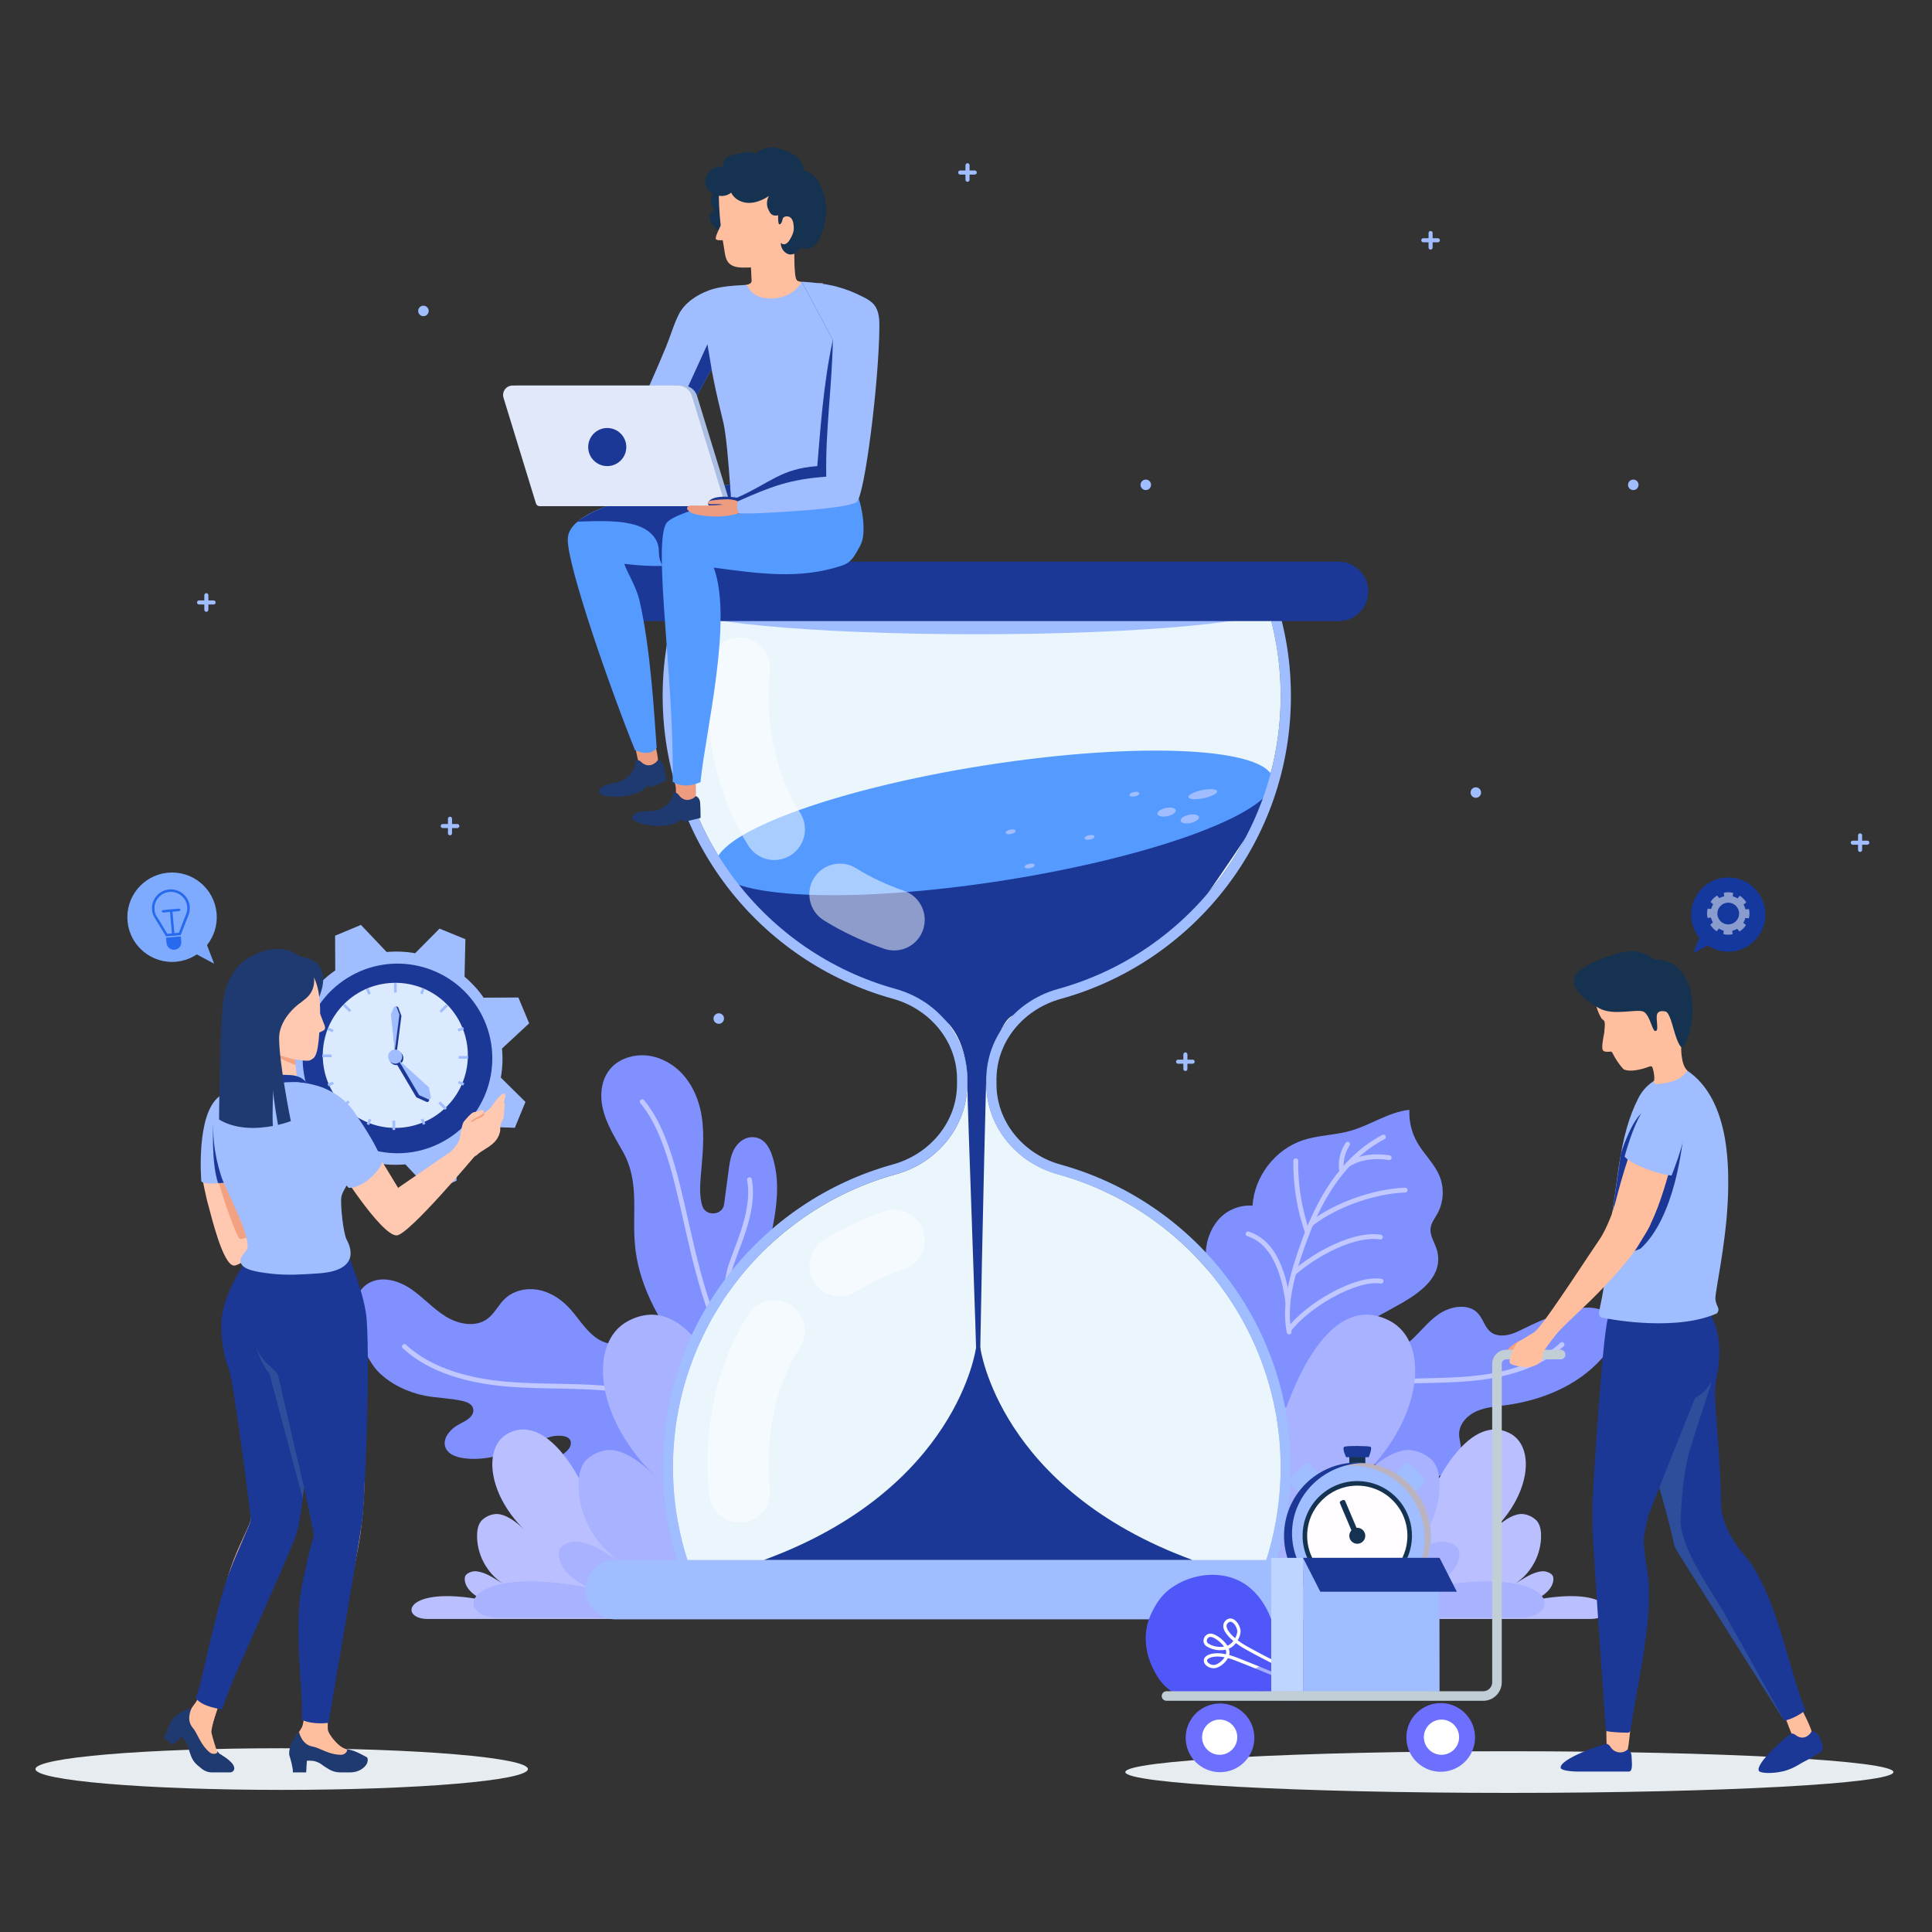 <?xml version="1.0" encoding="utf-8"?>
<!-- Generator: Adobe Illustrator 23.0.2, SVG Export Plug-In . SVG Version: 6.00 Build 0)  -->
<svg version="1.1" id="Layer_1" xmlns="http://www.w3.org/2000/svg" xmlns:xlink="http://www.w3.org/1999/xlink" x="0px" y="0px"
	 width="360px" height="360px" viewBox="0 0 360 360" style="enable-background:new 0 0 360 360;" xml:space="preserve">
<rect x="0" y="0" width="360" height="360" fill="#333333" stroke="none"/>
<g>
	<g>
		<path style="fill:#9FBDFF;" d="M134.91,189.79c0,0.54-0.44,0.98-0.98,0.98c-0.54,0-0.98-0.44-0.98-0.98
			c0-0.54,0.44-0.98,0.98-0.98C134.48,188.81,134.91,189.25,134.91,189.79z"/>
		<path style="fill:#9FBDFF;" d="M79.88,57.94c0,0.54-0.44,0.98-0.98,0.98s-0.98-0.44-0.98-0.98c0-0.54,0.44-0.98,0.98-0.98
			S79.88,57.4,79.88,57.94z"/>
		<path style="fill:#9FBDFF;" d="M214.48,90.34c0,0.54-0.44,0.98-0.98,0.98c-0.54,0-0.98-0.44-0.98-0.98c0-0.54,0.44-0.98,0.98-0.98
			C214.05,89.36,214.48,89.8,214.48,90.34z"/>
		<path style="fill:#9FBDFF;" d="M305.32,90.34c0,0.54-0.44,0.98-0.98,0.98c-0.54,0-0.98-0.44-0.98-0.98s0.44-0.98,0.98-0.98
			C304.88,89.36,305.32,89.8,305.32,90.34z"/>
		<path style="fill:#9FBDFF;" d="M275.98,147.68c0,0.54-0.44,0.98-0.98,0.98s-0.98-0.44-0.98-0.98c0-0.54,0.44-0.98,0.98-0.98
			S275.98,147.14,275.98,147.68z"/>
		<g>
			<g>
				<path style="fill:#9FBDFF;" d="M38.45,114c-0.21,0-0.38-0.17-0.38-0.38v-2.71c0-0.21,0.17-0.38,0.38-0.38
					c0.21,0,0.38,0.17,0.38,0.38v2.71C38.83,113.82,38.66,114,38.45,114z"/>
			</g>
			<g>
				<path style="fill:#9FBDFF;" d="M39.8,112.64h-2.71c-0.21,0-0.38-0.17-0.38-0.38c0-0.21,0.17-0.38,0.38-0.38h2.71
					c0.21,0,0.38,0.17,0.38,0.38C40.19,112.47,40.01,112.64,39.8,112.64z"/>
			</g>
		</g>
		<g>
			<g>
				<path style="fill:#9FBDFF;" d="M83.85,155.65c-0.21,0-0.38-0.17-0.38-0.38v-2.71c0-0.21,0.17-0.38,0.38-0.38
					c0.21,0,0.38,0.17,0.38,0.38v2.71C84.24,155.48,84.07,155.65,83.85,155.65z"/>
			</g>
			<g>
				<path style="fill:#9FBDFF;" d="M85.21,154.3H82.5c-0.21,0-0.38-0.17-0.38-0.38c0-0.21,0.17-0.38,0.38-0.38h2.71
					c0.21,0,0.38,0.17,0.38,0.38C85.59,154.13,85.42,154.3,85.21,154.3z"/>
			</g>
		</g>
		<g>
			<g>
				<path style="fill:#9FBDFF;" d="M266.57,46.51c-0.21,0-0.38-0.17-0.38-0.38v-2.71c0-0.21,0.17-0.38,0.38-0.38
					c0.21,0,0.38,0.17,0.38,0.38v2.71C266.95,46.33,266.78,46.51,266.57,46.51z"/>
			</g>
			<g>
				<path style="fill:#9FBDFF;" d="M267.92,45.15h-2.71c-0.21,0-0.38-0.17-0.38-0.38c0-0.21,0.17-0.38,0.38-0.38h2.71
					c0.21,0,0.38,0.17,0.38,0.38C268.31,44.98,268.14,45.15,267.92,45.15z"/>
			</g>
		</g>
		<g>
			<g>
				<path style="fill:#9FBDFF;" d="M346.6,158.75c-0.21,0-0.38-0.17-0.38-0.38v-2.71c0-0.21,0.17-0.38,0.38-0.38
					c0.21,0,0.38,0.17,0.38,0.38v2.71C346.98,158.58,346.81,158.75,346.6,158.75z"/>
			</g>
			<g>
				<path style="fill:#9FBDFF;" d="M347.95,157.4h-2.71c-0.21,0-0.38-0.17-0.38-0.38c0-0.21,0.17-0.38,0.38-0.38h2.71
					c0.21,0,0.38,0.17,0.38,0.38C348.34,157.23,348.16,157.4,347.95,157.4z"/>
			</g>
		</g>
		<g>
			<g>
				<path style="fill:#9FBDFF;" d="M220.88,199.57c-0.21,0-0.38-0.17-0.38-0.38v-2.71c0-0.21,0.17-0.38,0.38-0.38
					c0.21,0,0.38,0.17,0.38,0.38v2.71C221.26,199.4,221.09,199.57,220.88,199.57z"/>
			</g>
			<g>
				<path style="fill:#9FBDFF;" d="M222.23,198.21h-2.71c-0.21,0-0.38-0.17-0.38-0.38c0-0.21,0.17-0.38,0.38-0.38h2.71
					c0.21,0,0.38,0.17,0.38,0.38C222.61,198.04,222.44,198.21,222.23,198.21z"/>
			</g>
		</g>
		<g>
			<g>
				<path style="fill:#9FBDFF;" d="M180.28,33.88c-0.21,0-0.38-0.17-0.38-0.38v-2.71c0-0.21,0.17-0.38,0.38-0.38
					c0.21,0,0.38,0.17,0.38,0.38v2.71C180.66,33.71,180.49,33.88,180.28,33.88z"/>
			</g>
			<g>
				<path style="fill:#9FBDFF;" d="M181.63,32.53h-2.71c-0.21,0-0.38-0.17-0.38-0.38c0-0.21,0.17-0.38,0.38-0.38h2.71
					c0.21,0,0.38,0.17,0.38,0.38C182.01,32.36,181.84,32.53,181.63,32.53z"/>
			</g>
		</g>
	</g>
	<g>
		<g>
			<g>
				<path style="fill:#8190FF;" d="M216.79,273.24c3.19-6.48,8.34-11.84,14.03-16.2c4.59-3.51,9.78-6.93,15.22-8.95
					c4.82-1.79,5.89,2.42,9.78,3.86c2.49,0.92,5.25-0.49,7.2-2.28c1.89-1.73,3.45-3.9,5.7-5.19c1.66-0.95,4.14-1.43,5.88-0.41
					c2.16,1.27,1.8,4.39,4.72,4.75c1.36,0.17,2.72-0.32,3.95-0.93c2.9-1.42,5.77-2.74,8.88-3.65c2.81-0.82,6.45-1.1,8.07,1.34
					c1.56,2.34,0.08,5.51-1.8,7.61c-4.51,5.04-11.18,7.76-17.88,8.65c-1.83,0.24-3.71,0.37-5.4,1.12c-1.69,0.74-3.18,2.28-3.25,4.12
					c-0.04,0.99,0.34,1.96,0.35,2.95c0.03,2.76-2.69,4.81-5.37,5.43c-6.91,1.58-11.42-4.49-17.92-5.42
					c-7.37-1.06-18.72,0.09-23.84,6.3"/>
			</g>
			
				<path style="opacity:0.5;fill:none;stroke:#FFFFFF;stroke-width:0.891;stroke-linecap:round;stroke-linejoin:round;stroke-miterlimit:10;" d="
				M228.94,270.2c7.12-6.65,16.58-11.05,26.47-12.33c6.16-0.8,12.41-0.42,18.59-0.98c6.19-0.56,12.6-2.23,17.06-6.35"/>
		</g>
		<g>
			<path style="fill:#8190FF;" d="M261.23,242.79c3.68-2.13,7.64-5.09,6.59-9.61c-0.34-1.48-1.44-2.83-1.25-4.34
				c0.12-1,0.79-1.82,1.27-2.7c1.15-2.09,1.31-4.7,0.43-6.91c-0.95-2.38-2.96-4.17-4.22-6.4c-1.03-1.82-1.53-3.94-1.43-6.03
				c-3.89,0.41-7.25,2.86-11.01,3.92c-2.88,0.81-5.95,0.8-8.8,1.73c-5.18,1.7-9.09,6.76-9.42,12.21c-2.5-0.2-5.06,0.93-6.6,2.9
				c-1.64,2.1-2.41,4.94-2,7.57c1.7,10.95,7.33,19.66,14.54,27.79c-1.57-1.77,3.25-7.26,4.18-8.33c4.05-4.65,9.6-7.33,14.91-10.24
				C259.27,243.87,260.24,243.36,261.23,242.79z"/>
			<g style="opacity:0.5;">
				
					<path style="fill:none;stroke:#FFFFFF;stroke-width:0.891;stroke-linecap:round;stroke-linejoin:round;stroke-miterlimit:10;" d="
					M240.21,248.2c-0.92-4.7,0.31-9.53,1.81-14.08c1.46-4.43,3.22-8.8,5.74-12.71c2.53-3.92,5.88-7.39,10.02-9.54"/>
				
					<path style="fill:none;stroke:#FFFFFF;stroke-width:0.891;stroke-linecap:round;stroke-linejoin:round;stroke-miterlimit:10;" d="
					M241.45,216.29c-0.1,4.27,0.71,9.33,2.18,13.34"/>
				
					<path style="fill:none;stroke:#FFFFFF;stroke-width:0.891;stroke-linecap:round;stroke-linejoin:round;stroke-miterlimit:10;" d="
					M244.29,228.05c4.54-3.54,11.79-6.1,17.55-6.29"/>
				
					<path style="fill:none;stroke:#FFFFFF;stroke-width:0.891;stroke-linecap:round;stroke-linejoin:round;stroke-miterlimit:10;" d="
					M232.56,229.92c6.03,1.92,7.06,10.44,7.43,12.85"/>
				
					<path style="fill:none;stroke:#FFFFFF;stroke-width:0.891;stroke-linecap:round;stroke-linejoin:round;stroke-miterlimit:10;" d="
					M241.08,237.19c4.15-3.6,11.3-7.44,16.14-6.68"/>
				
					<path style="fill:none;stroke:#FFFFFF;stroke-width:0.891;stroke-linecap:round;stroke-linejoin:round;stroke-miterlimit:10;" d="
					M240.2,247.76c3.3-4.4,12.32-9.78,17.15-9.03"/>
				
					<path style="fill:none;stroke:#FFFFFF;stroke-width:0.891;stroke-linecap:round;stroke-linejoin:round;stroke-miterlimit:10;" d="
					M251.11,213.2c-1.19,1.77-1.34,3.76-1.08,5.11"/>
				
					<path style="fill:none;stroke:#FFFFFF;stroke-width:0.891;stroke-linecap:round;stroke-linejoin:round;stroke-miterlimit:10;" d="
					M251.19,216.98c1.95-1.24,4.67-1.73,7.67-1.26"/>
			</g>
		</g>
		<g>
			<g>
				<path style="fill:#8190FF;" d="M156.36,281.13c-4.98-13.65-17.76-26.39-30.34-33.66c-3.07-1.77-7.55-3.11-8.95,1.12
					c-0.9,2.72-4.07,2.01-5.89,0.76c-2.25-1.56-3.55-4.09-5.46-5.99c-1.53-1.53-3.48-2.71-5.62-3.05c-2.14-0.34-4.47,0.21-6.04,1.71
					c-1.19,1.13-1.9,2.73-3.22,3.71c-2.21,1.65-5.42,1.04-7.77-0.41c-2.35-1.44-4.2-3.58-6.48-5.13c-2.28-1.55-5.35-2.47-7.77-1.16
					c-3.21,1.74-3.51,6.38-2.14,9.77c0.84,2.09,2.17,5.13,3.77,6.77c2.27,2.33,5.57,3.88,8.73,4.5c2.33,0.46,4.74,0.44,7.04,0.99
					c0.83,0.2,1.79,0.55,1.96,1.51c0.24,1.39-1.48,2.24-2.48,2.74c-1.73,0.87-3.45,2.78-2.64,4.54c0.51,1.11,1.81,1.6,3.01,1.81
					c3.61,0.61,7.18-0.43,10.6-1.48c2.08-0.64,3.91-1.94,6.04-2.49c1.11-0.29,3.95-0.41,3.64,1.46c-0.1,0.59-0.51,1.07-0.97,1.45
					c-0.45,0.39-0.96,0.72-1.33,1.18c-1.64,1.99-0.01,4.34,2.14,4.86c1.65,0.4,3.38-0.03,5.04-0.41c10.84-2.53,22.19-3.51,33.1-1.3
					c2.32,0.47,4.86,1.26,6.03,3.33"/>
			</g>
			
				<path style="opacity:0.5;fill:none;stroke:#FFFFFF;stroke-width:0.891;stroke-linecap:round;stroke-linejoin:round;stroke-miterlimit:10;" d="
				M144.68,272.53c-7.97-7.37-18.53-12.24-29.56-13.62c-6.87-0.86-13.83-0.41-20.73-1c-6.9-0.6-14.05-2.43-19.04-7"/>
			<g>
				<path style="opacity:0.25;fill:#FCD083;" d="M147.15,273.59c0,0-18.95-12.6-24.3-25.39c3.62,0.98,5.95,2.15,8.49,4.22
					c2.74,3.87,9.25,9.8,13.68,13.65C145.65,268.18,146.35,270.66,147.15,273.59z"/>
				<path style="fill:#8190FF;" d="M146.44,269.26c-0.71-4.45-2.67-8.87-3.44-13.4c-1.23-7.25-1.43-14.55-0.09-21.76
					c1.14-6.14,3.04-12.58,0.96-18.79c-0.55-1.65-1.57-3.43-3.71-3.42c-0.86,0.01-1.67,0.37-2.29,0.91
					c-1.56,1.38-1.85,3.37-2.1,5.27l-0.85,6.35c-0.28,2.07-3.42,2.31-4.05,0.3c-0.01-0.02-0.01-0.03-0.02-0.05
					c-0.51-1.69-0.42-3.47-0.29-5.22c0.3-3.79,0.78-7.61,0.2-11.38c-0.7-4.57-3.21-9.2-8.09-10.92c-1.73-0.61-3.64-0.69-5.39-0.19
					c-4.89,1.4-5.88,6-4.9,9.86c0.69,2.72,2.22,5.18,3.62,7.65c3.42,6.04,1.57,11.79,2.43,18.55
					C120.25,247.37,134.26,261.21,146.44,269.26z"/>
				
					<path style="opacity:0.5;fill:none;stroke:#FFFFFF;stroke-width:0.891;stroke-linecap:round;stroke-linejoin:round;stroke-miterlimit:10;" d="
					M119.67,205.28c10.24,12.39,6.54,41.63,24.38,57.42"/>
				
					<path style="opacity:0.5;fill:none;stroke:#FFFFFF;stroke-width:0.891;stroke-linecap:round;stroke-linejoin:round;stroke-miterlimit:10;" d="
					M139.65,219.82c1.17,6.26-2.86,13.29-3.79,17.19c-0.93,3.9-1.43,10.53-0.43,14.45"/>
			</g>
		</g>
		<g>
			<path style="fill:#BAC0FF;" d="M110.25,281c-0.44-2.5-7.43-18.11-15.53-13.93c-4.81,2.48-3.94,11.62,3.57,18.53
				c-1.47-1.43-3.18-3.04-5.19-3.44c-1.09-0.22-2.42,0.28-3.23,1.04c-0.72,0.67-0.94,1.72-0.97,2.71c-0.12,3.58,1.75,7.17,4.75,9.12
				c-1.66-0.93-3.1-2.09-4.99-2.25c-0.62-0.05-1.66,0.3-1.94,0.85c-0.31,0.6-0.29,2.83,3.37,4.51c-14.9-2.83-15.77,3.53-10.41,3.53
				c5.36,0,43.93,0,43.93,0"/>
		</g>
		<g>
			<path style="fill:#A8B2FF;" d="M138.18,268.61c-0.71-4.01-8.09-29.21-21.05-22.51c-7.7,3.97-6.31,18.61,5.71,29.67
				c-2.36-2.28-5.08-4.87-8.3-5.51c-1.74-0.35-3.87,0.46-5.17,1.66c-1.16,1.07-1.5,2.76-1.55,4.34c-0.19,5.73,2.8,11.48,7.6,14.6
				c-2.66-1.49-4.96-3.35-8-3.61c-0.99-0.08-2.66,0.48-3.11,1.36c-0.5,0.96-0.46,4.54,5.39,7.21c-23.86-4.52-25.25,5.64-16.67,5.64
				c8.58,0,56.67,0,56.67,0"/>
		</g>
		<g>
			<path style="fill:#BAC0FF;" d="M265.8,281c0.44-2.5,7.43-18.11,15.53-13.93c4.81,2.48,3.94,11.62-3.57,18.53
				c1.47-1.43,3.18-3.04,5.19-3.44c1.09-0.22,2.42,0.28,3.23,1.04c0.72,0.67,0.94,1.72,0.97,2.71c0.12,3.58-1.75,7.17-4.75,9.12
				c1.66-0.93,3.1-2.09,4.99-2.25c0.62-0.05,1.66,0.3,1.94,0.85c0.31,0.6,0.29,2.83-3.37,4.51c14.9-2.83,15.77,3.53,10.41,3.53
				c-5.36,0-43.93,0-43.93,0"/>
		</g>
		<g>
			<path style="fill:#A8B2FF;" d="M237.87,268.61c0.71-4.01,8.09-29.21,21.05-22.51c7.7,3.97,6.31,18.61-5.71,29.67
				c2.36-2.28,5.08-4.87,8.3-5.51c1.74-0.35,3.87,0.46,5.17,1.66c1.16,1.07,1.5,2.76,1.55,4.34c0.19,5.73-2.8,11.48-7.6,14.6
				c2.66-1.49,4.96-3.35,8-3.61c0.99-0.08,2.66,0.48,3.11,1.36c0.5,0.96,0.46,4.54-5.39,7.21c23.86-4.52,25.25,5.64,16.67,5.64
				c-8.58,0-56.67,0-56.67,0"/>
		</g>
	</g>
	<path style="opacity:0.2;fill:#389FE5;" d="M197.65,217.01c-6.56-1.81-11.56-7.38-11.95-14.17c-0.02-0.33-0.03-0.66-0.03-0.98
		c0-0.09,0-0.2,0.02-0.29c-0.02-0.09-0.02-0.2-0.02-0.29c0-0.32,0.02-0.65,0.03-0.98c0.39-6.8,5.39-12.36,11.95-14.17
		c24.72-6.84,42.89-29.5,42.89-56.4c0-3.62-0.32-7.16-0.96-10.59c-0.11-0.59-0.22-1.17-0.35-1.74c-0.09-0.42-0.18-0.84-0.29-1.27
		c0-0.02-0.01-0.05-0.02-0.08c-0.05-0.22-0.11-0.44-0.17-0.66c-0.1-0.42-0.2-0.83-0.32-1.24c-0.17-0.63-0.35-1.26-0.55-1.88h-2
		c0.07,0.2,0.14,0.41,0.19,0.61c0.02,0.04,0.03,0.07,0.04,0.11c0.11,0.35,0.22,0.71,0.32,1.06c0.07,0.23,0.14,0.46,0.19,0.69
		c0.11,0.37,0.2,0.73,0.29,1.1c0.06,0.23,0.12,0.47,0.17,0.69c0.1,0.38,0.18,0.75,0.26,1.12c0.03,0.13,0.06,0.26,0.08,0.38
		c0.01,0.05,0.02,0.1,0.03,0.15c0.09,0.43,0.17,0.86,0.25,1.29c0.62,3.33,0.93,6.77,0.93,10.25c0,25.37-17.07,47.81-41.48,54.56
		c-7.56,2.09-12.92,8.47-13.34,15.91c-0.02,0.36-0.03,0.72-0.03,1.08c0,0.1,0,0.2,0.01,0.29c-0.01,0.1-0.01,0.2-0.01,0.29
		c0,0.36,0.01,0.72,0.03,1.08c0.42,7.44,5.79,13.83,13.34,15.91c24.42,6.76,41.48,29.2,41.48,54.56c0,3.47-0.32,6.92-0.93,10.25
		c-0.85,4.75-2.33,9.37-4.39,13.75H130.73c-2.06-4.39-3.54-9-4.4-13.76c-0.62-3.32-0.93-6.77-0.93-10.25
		c0-25.36,17.07-47.81,41.48-54.56c7.56-2.08,12.91-8.47,13.34-15.91c0.02-0.36,0.03-0.72,0.03-1.08c0-0.09,0-0.2-0.01-0.29
		c0.01-0.09,0.01-0.2,0.01-0.29c0-0.36-0.01-0.72-0.03-1.08c-0.43-7.44-5.79-13.82-13.34-15.91c-24.42-6.76-41.48-29.2-41.48-54.56
		c0-3.47,0.31-6.92,0.93-10.25c0.11-0.6,0.23-1.18,0.35-1.78c0-0.02,0.01-0.03,0.01-0.05c0.13-0.57,0.26-1.15,0.4-1.72
		c0.01-0.03,0.02-0.06,0.02-0.1c0.11-0.44,0.23-0.88,0.35-1.31c0.01-0.04,0.02-0.07,0.03-0.11c0.04-0.17,0.09-0.34,0.14-0.5
		c0.08-0.32,0.18-0.63,0.28-0.93c0.01-0.04,0.02-0.07,0.04-0.11c0.05-0.2,0.12-0.41,0.19-0.61h-2c-0.2,0.63-0.38,1.25-0.55,1.88
		c-0.12,0.41-0.23,0.82-0.32,1.24c-0.06,0.22-0.11,0.44-0.17,0.66c-0.01,0.02-0.02,0.05-0.02,0.08c-0.11,0.42-0.2,0.84-0.29,1.27
		c-0.13,0.57-0.24,1.15-0.35,1.74c-0.64,3.44-0.96,6.98-0.96,10.59c0,26.9,18.16,49.56,42.89,56.4c6.55,1.81,11.56,7.38,11.94,14.17
		c0.02,0.33,0.03,0.66,0.03,0.98c0,0.1,0,0.2-0.01,0.29c0.01,0.1,0.01,0.2,0.01,0.29c0,0.32-0.01,0.65-0.03,0.98
		c-0.38,6.8-5.39,12.36-11.94,14.17c-24.73,6.85-42.89,29.5-42.89,56.4c0,3.62,0.32,7.16,0.96,10.59
		c0.98,5.41,2.71,10.55,5.07,15.32H234.5c2.36-4.77,4.09-9.91,5.07-15.32c0.64-3.44,0.96-6.98,0.96-10.59
		C240.53,246.52,222.37,223.86,197.65,217.01z"/>
	<path style="fill:#FFFFFF;" d="M238.63,273.41c0,3.47-0.32,6.92-0.93,10.25c-0.85,4.75-2.33,9.37-4.39,13.75H130.73
		c-2.06-4.39-3.54-9-4.4-13.76c-0.62-3.32-0.93-6.77-0.93-10.25c0-25.36,17.07-47.81,41.48-54.56c7.56-2.08,12.91-8.47,13.34-15.91
		c0.02-0.36,0.03-0.72,0.03-1.08c0-0.09,0-0.2-0.01-0.29c0.01-0.09,0.01-0.2,0.01-0.29c0-0.36-0.01-0.72-0.03-1.08
		c-0.43-7.44-5.79-13.82-13.34-15.91c-24.42-6.76-41.48-29.2-41.48-54.56c0-3.47,0.31-6.92,0.93-10.25c0.11-0.6,0.23-1.18,0.35-1.78
		c0-0.02,0.01-0.03,0.01-0.05c0.12-0.57,0.26-1.15,0.4-1.72c0.01-0.03,0.02-0.06,0.02-0.1c0.12-0.47,0.24-0.94,0.38-1.42
		c0.13-0.48,0.27-0.96,0.42-1.44c0.08-0.24,0.15-0.48,0.23-0.72h107.74c0.08,0.23,0.15,0.47,0.23,0.72
		c0.11,0.35,0.22,0.71,0.32,1.06c0.07,0.23,0.14,0.46,0.19,0.69c0.11,0.37,0.2,0.73,0.29,1.1c0.06,0.23,0.12,0.47,0.17,0.69
		c0.1,0.38,0.18,0.75,0.26,1.12c0.04,0.17,0.08,0.35,0.11,0.53c0.09,0.43,0.17,0.86,0.25,1.29c0.62,3.33,0.93,6.77,0.93,10.25
		c0,25.37-17.07,47.81-41.48,54.56c-7.56,2.09-12.92,8.47-13.34,15.91c-0.02,0.36-0.03,0.72-0.03,1.08c0,0.1,0,0.2,0.01,0.29
		c-0.01,0.1-0.01,0.2-0.01,0.29c0,0.36,0.01,0.72,0.03,1.08c0.42,7.44,5.79,13.83,13.34,15.91
		C221.56,225.61,238.63,248.05,238.63,273.41z"/>
	<path style="opacity:0.5;fill:#D7ECFA;" d="M238.63,273.41c0,3.47-0.32,6.92-0.93,10.25c-0.85,4.75-2.33,9.37-4.39,13.75H130.73
		c-2.06-4.39-3.54-9-4.4-13.76c-0.62-3.32-0.93-6.77-0.93-10.25c0-25.36,17.07-47.81,41.48-54.56c7.56-2.08,12.91-8.47,13.34-15.91
		c0.02-0.36,0.03-0.72,0.03-1.08c0-0.09,0-0.2-0.01-0.29c0.01-0.09,0.01-0.2,0.01-0.29c0-0.36-0.01-0.72-0.03-1.08
		c-0.43-7.44-5.79-13.82-13.34-15.91c-24.42-6.76-41.48-29.2-41.48-54.56c0-3.47,0.31-6.92,0.93-10.25c0.11-0.6,0.23-1.18,0.35-1.78
		c0-0.02,0.01-0.03,0.01-0.05c0.12-0.57,0.26-1.15,0.4-1.72c0.01-0.03,0.02-0.06,0.02-0.1c0.12-0.47,0.24-0.94,0.38-1.42
		c0.13-0.48,0.27-0.96,0.42-1.44c0.08-0.24,0.15-0.48,0.23-0.72h107.74c0.08,0.23,0.15,0.47,0.23,0.72
		c0.11,0.35,0.22,0.71,0.32,1.06c0.07,0.23,0.14,0.46,0.19,0.69c0.11,0.37,0.2,0.73,0.29,1.1c0.06,0.23,0.12,0.47,0.17,0.69
		c0.1,0.38,0.18,0.75,0.26,1.12c0.04,0.17,0.08,0.35,0.11,0.53c0.09,0.43,0.17,0.86,0.25,1.29c0.62,3.33,0.93,6.77,0.93,10.25
		c0,25.37-17.07,47.81-41.48,54.56c-7.56,2.09-12.92,8.47-13.34,15.91c-0.02,0.36-0.03,0.72-0.03,1.08c0,0.1,0,0.2,0.01,0.29
		c-0.01,0.1-0.01,0.2-0.01,0.29c0,0.36,0.01,0.72,0.03,1.08c0.42,7.44,5.79,13.83,13.34,15.91
		C221.56,225.61,238.63,248.05,238.63,273.41z"/>
	<path style="fill:#1C3896;" d="M135.32,163.06c0,0,8.93,14.63,30.34,21.36c5.48,1.61,7.33,2.8,10.49,5.71
		c3.16,2.91,4.23,8.03,4.11,12.07c-0.04,3.13,1.75,48.98,1.75,54.69c0,5.39,0.7,1.4,0.54,0.24c0.56-32.44,1.22-56.31,1.22-56.31
		s1.94-10.2,4.94-11.61c3-1.41,13.89-6.47,18.35-7.71s15.23-11.06,15.23-11.06s13.68-19.51,14.51-22.01
		c0.83-2.5-6.19-2.74-6.19-2.74L135.32,163.06z"/>
	
		<ellipse transform="matrix(0.988 -0.155 0.155 0.988 -21.522 30.56)" style="fill:#559AFF;" cx="185.26" cy="153.33" rx="52.56" ry="10.86"/>
	<g style="opacity:0.5;">
		<g>
			<path style="fill:#FFFFFF;" d="M166.61,177.1c-0.62,0-1.24-0.1-1.86-0.31c-4.09-1.41-7.88-3.2-11.27-5.32
				c-2.67-1.68-3.48-5.2-1.8-7.87c1.68-2.67,5.2-3.48,7.87-1.8c2.64,1.66,5.64,3.07,8.9,4.19c2.98,1.02,4.57,4.27,3.55,7.26
				C171.2,175.61,168.99,177.1,166.61,177.1z"/>
		</g>
		<g>
			<path style="fill:#FFFFFF;" d="M144.28,160.25c-1.89,0-3.74-0.94-4.82-2.65c-9.96-15.65-7.39-33.22-7.28-33.96
				c0.48-3.12,3.4-5.26,6.51-4.78c3.11,0.48,5.25,3.38,4.78,6.5c-0.03,0.23-1.95,14.21,5.63,26.11c1.69,2.66,0.91,6.19-1.75,7.88
				C146.39,159.96,145.33,160.25,144.28,160.25z"/>
		</g>
	</g>
	<g style="opacity:0.5;">
		<g>
			<path style="fill:#FFFFFF;" d="M166.61,225.4c-0.62,0-1.24,0.1-1.86,0.31c-4.09,1.41-7.88,3.2-11.27,5.32
				c-2.67,1.68-3.48,5.2-1.8,7.87c1.68,2.67,5.2,3.48,7.87,1.8c2.64-1.66,5.64-3.07,8.9-4.19c2.98-1.02,4.57-4.27,3.55-7.26
				C171.2,226.89,168.99,225.4,166.61,225.4z"/>
		</g>
		<g>
			<path style="fill:#FFFFFF;" d="M144.28,242.25c-1.89,0-3.74,0.94-4.82,2.65c-9.96,15.65-7.39,33.22-7.28,33.96
				c0.48,3.12,3.4,5.26,6.51,4.78c3.11-0.48,5.25-3.38,4.78-6.5c-0.03-0.23-1.95-14.21,5.63-26.11c1.69-2.66,0.91-6.19-1.75-7.88
				C146.39,242.54,145.33,242.25,144.28,242.25z"/>
		</g>
	</g>
	<path style="fill:#9FBDFF;" d="M197.65,217.01c-6.56-1.81-11.56-7.38-11.95-14.17c-0.02-0.33-0.03-0.66-0.03-0.98
		c0-0.09,0-0.2,0.02-0.29c-0.02-0.09-0.02-0.2-0.02-0.29c0-0.32,0.02-0.65,0.03-0.98c0.39-6.8,5.39-12.36,11.95-14.17
		c24.72-6.84,42.89-29.5,42.89-56.4c0-3.62-0.32-7.16-0.96-10.59c-0.11-0.59-0.22-1.17-0.35-1.74c-0.09-0.42-0.18-0.84-0.29-1.27
		c0-0.02-0.01-0.05-0.02-0.08c-0.05-0.22-0.11-0.44-0.17-0.66c-0.1-0.42-0.2-0.83-0.32-1.24c-0.17-0.63-0.35-1.26-0.55-1.88h-2
		c0.07,0.2,0.13,0.41,0.19,0.61c0.02,0.04,0.03,0.07,0.04,0.11c0.11,0.35,0.22,0.71,0.32,1.06c0.07,0.23,0.14,0.46,0.19,0.69
		c0.11,0.37,0.2,0.73,0.29,1.1c0.06,0.23,0.12,0.47,0.17,0.69c0.1,0.38,0.18,0.75,0.26,1.12c0.03,0.13,0.05,0.26,0.08,0.38
		c0.01,0.05,0.02,0.1,0.03,0.15c0.09,0.43,0.17,0.86,0.25,1.29c0.62,3.33,0.93,6.77,0.93,10.25c0,25.37-17.07,47.81-41.48,54.56
		c-7.56,2.09-12.92,8.47-13.34,15.91c-0.02,0.36-0.03,0.72-0.03,1.08c0,0.1,0,0.2,0.01,0.29c-0.01,0.1-0.01,0.2-0.01,0.29
		c0,0.36,0.01,0.72,0.03,1.08c0.42,7.44,5.79,13.83,13.34,15.91c24.42,6.76,41.48,29.2,41.48,54.56c0,3.47-0.32,6.92-0.93,10.25
		c-0.85,4.75-2.33,9.37-4.39,13.75H130.73c-2.06-4.39-3.54-9-4.4-13.76c-0.62-3.32-0.93-6.77-0.93-10.25
		c0-25.36,17.07-47.81,41.48-54.56c7.56-2.08,12.91-8.47,13.34-15.91c0.02-0.36,0.03-0.72,0.03-1.08c0-0.09,0-0.2-0.01-0.29
		c0.01-0.09,0.01-0.2,0.01-0.29c0-0.36-0.01-0.72-0.03-1.08c-0.43-7.44-5.79-13.82-13.34-15.91c-24.42-6.76-41.48-29.2-41.48-54.56
		c0-3.47,0.31-6.92,0.93-10.25c0.11-0.6,0.23-1.19,0.35-1.78c0-0.02,0.01-0.03,0.01-0.05c0.13-0.57,0.26-1.15,0.4-1.72
		c0.01-0.03,0.02-0.06,0.02-0.1c0.11-0.44,0.23-0.88,0.35-1.31c0.01-0.04,0.02-0.07,0.03-0.11c0.05-0.17,0.09-0.34,0.14-0.5
		c0.08-0.32,0.18-0.63,0.28-0.93c0.01-0.04,0.02-0.07,0.04-0.11c0.06-0.2,0.12-0.41,0.19-0.61h-2c-0.2,0.63-0.38,1.25-0.55,1.88
		c-0.12,0.41-0.23,0.82-0.32,1.24c-0.06,0.22-0.11,0.44-0.17,0.66c-0.01,0.02-0.02,0.05-0.02,0.08c-0.11,0.42-0.2,0.84-0.29,1.27
		c-0.13,0.57-0.24,1.15-0.35,1.74c-0.64,3.44-0.96,6.98-0.96,10.59c0,26.9,18.16,49.56,42.89,56.4c6.55,1.81,11.56,7.38,11.94,14.17
		c0.02,0.33,0.03,0.66,0.03,0.98c0,0.1,0,0.2-0.01,0.29c0.01,0.1,0.01,0.2,0.01,0.29c0,0.32-0.01,0.65-0.03,0.98
		c-0.38,6.8-5.39,12.36-11.94,14.17c-24.73,6.85-42.89,29.5-42.89,56.4c0,3.62,0.32,7.16,0.96,10.59
		c0.98,5.41,2.71,10.55,5.07,15.32H234.5c2.36-4.77,4.09-9.91,5.07-15.32c0.64-3.44,0.96-6.98,0.96-10.59
		C240.53,246.52,222.37,223.86,197.65,217.01z"/>
	<path style="fill:#9FBDFF;" d="M254.95,296.21L254.95,296.21c0,3.06-2.48,5.53-5.53,5.53h-134.8c-3.06,0-5.53-2.48-5.53-5.53l0,0
		c0-3.06,2.48-5.53,5.53-5.53h134.8C252.47,290.68,254.95,293.16,254.95,296.21z"/>
	<g>
		<path style="fill:#9FBDFF;" d="M226.81,147.42c0.09,0.42-1.04,1.01-2.52,1.32c-1.48,0.31-2.75,0.23-2.84-0.19s1.04-1.01,2.52-1.32
			C225.46,146.92,226.73,147,226.81,147.42z"/>
		<path style="fill:#9FBDFF;" d="M223.41,152.23c0.09,0.42-0.6,0.92-1.55,1.12c-0.94,0.2-1.78,0.02-1.87-0.4s0.6-0.92,1.55-1.12
			C222.49,151.63,223.32,151.81,223.41,152.23z"/>
		<path style="fill:#9FBDFF;" d="M219.09,150.96c0.09,0.42-0.6,0.92-1.55,1.12c-0.94,0.2-1.78,0.02-1.87-0.4
			c-0.09-0.42,0.6-0.92,1.55-1.12C218.16,150.36,219,150.54,219.09,150.96z"/>
		<path style="fill:#9FBDFF;" d="M189.24,154.8c0.05,0.23-0.33,0.5-0.84,0.6c-0.51,0.11-0.96,0.01-1.01-0.21
			c-0.05-0.23,0.33-0.5,0.84-0.6C188.74,154.48,189.19,154.57,189.24,154.8z"/>
		<path style="fill:#9FBDFF;" d="M212.3,147.79c0.05,0.23-0.33,0.5-0.84,0.6c-0.51,0.11-0.96,0.01-1.01-0.21
			c-0.05-0.23,0.33-0.5,0.84-0.6S212.26,147.57,212.3,147.79z"/>
		<path style="fill:#9FBDFF;" d="M203.94,155.84c0.05,0.23-0.33,0.5-0.84,0.6c-0.51,0.11-0.96,0.01-1.01-0.21
			c-0.05-0.23,0.33-0.5,0.84-0.6C203.44,155.52,203.89,155.62,203.94,155.84z"/>
		<path style="fill:#9FBDFF;" d="M192.79,161.17c0.05,0.23-0.33,0.5-0.84,0.6c-0.51,0.11-0.96,0.01-1.01-0.21
			c-0.05-0.23,0.33-0.5,0.84-0.6C192.29,160.85,192.74,160.95,192.79,161.17z"/>
	</g>
	<path style="fill:#1C3896;" d="M182.66,251.08l-0.39-0.15l-0.39,0.15c0,0-3.37,26.35-39.54,39.6c19.81,0,32.34,0,40.19,0
		c10.5,0,12.64,0,12.64,0c5.87,0,14.45,0,27.03,0C186.03,277.43,182.66,251.08,182.66,251.08z"/>
	<path style="fill:#9FBDFF;" d="M238.06,112.86c0,2.94-25.09,5.32-56.05,5.32s-56.05-2.38-56.05-5.32c0-2.94,25.09-5.32,56.05-5.32
		S238.06,109.92,238.06,112.86z"/>
	<path style="fill:#1C3896;" d="M249.41,104.66h-134.8c-1.53,0-2.92,0.62-3.92,1.62s-1.62,2.39-1.62,3.92
		c0,3.05,2.48,5.53,5.54,5.53h11.54h2h107.74h2h11.54c3.06,0,5.54-2.48,5.54-5.53C254.95,107.14,252.47,104.66,249.41,104.66z"/>
	<path style="fill:#E6ECEF;" d="M6.61,329.64c0,2.14,20.54,3.88,45.88,3.88c25.34,0,45.88-1.74,45.88-3.88
		c0-2.14-20.54-3.88-45.88-3.88C27.15,325.76,6.61,327.5,6.61,329.64z"/>
	<path style="fill:#FFBD1D;" d="M53.48,193.33c-0.33,1.77-0.4,3.61-0.23,5.48l0.7,0.14l0.03,0.01l0.52-0.01l0.55-0.59l0.26-3.72
		l-0.7-2.17l-4.99-3.44l-0.79-0.29L53.48,193.33z"/>
	<path style="fill:#9FBDFF;" d="M48.92,203.67l2,4.78l0.01,0.03l5.8-0.03l0.66,0c1.02,1.48,2.24,2.8,3.61,3.95l-0.21,6.94l4.82,1.98
		l4.39-4.44l0.15-0.15c1.75,0.32,3.56,0.39,5.41,0.23l-0.02,0.01l4.73,5.05l4.5-1.88l0.3-0.13l-0.03-6.47
		c1.49-1.03,2.82-2.25,3.97-3.63h0v0l6.77,0.23l0.15,0.01l1.98-4.82l-4.59-4.54c0.32-1.76,0.39-3.58,0.22-5.44l0.01,0.02l5.05-4.69
		l-2.01-4.81h-0.01l-6.46,0.03c-1.01-1.46-2.21-2.77-3.56-3.91l0-0.14l0.16-6.84l-4.82-1.98l-0.02,0.02l-4.52,4.57
		c-1.72-0.31-3.5-0.39-5.31-0.23l-0.43-0.45l-4.37-4.6l-0.04,0.02l-4.77,1.99l0.03,6.47c-1.49,1.03-2.82,2.26-3.98,3.64l-6.91-0.24
		l-1.98,4.82l4.58,4.54c-0.32,1.75-0.39,3.56-0.22,5.41l-0.02-0.02l-0.02,0.02L48.92,203.67z"/>
	
		<ellipse transform="matrix(0.849 -0.529 0.529 0.849 -93.081 68.96)" style="fill:#1C3896;" cx="74.01" cy="197.19" rx="17.66" ry="17.66"/>
	
		<ellipse transform="matrix(0.639 -0.769 0.769 0.639 -124.699 127.594)" style="fill:#DCEAFF;" cx="73.67" cy="196.73" rx="13.52" ry="13.52"/>
	<g>
		<line style="fill:none;stroke:#9FBDFF;stroke-width:0.5;stroke-miterlimit:10;" x1="73.67" y1="183.2" x2="73.67" y2="184.95"/>
		<line style="fill:none;stroke:#9FBDFF;stroke-width:0.5;stroke-miterlimit:10;" x1="83.3" y1="187.31" x2="82.07" y2="188.54"/>
		<line style="fill:none;stroke:#9FBDFF;stroke-width:0.5;stroke-miterlimit:10;" x1="87.21" y1="197.02" x2="85.46" y2="197.02"/>
		<line style="fill:none;stroke:#9FBDFF;stroke-width:0.5;stroke-miterlimit:10;" x1="83.1" y1="206.65" x2="81.87" y2="205.42"/>
		<line style="fill:none;stroke:#9FBDFF;stroke-width:0.5;stroke-miterlimit:10;" x1="73.39" y1="210.55" x2="73.39" y2="208.81"/>
		<line style="fill:none;stroke:#9FBDFF;stroke-width:0.5;stroke-miterlimit:10;" x1="63.76" y1="206.45" x2="64.99" y2="205.22"/>
		<line style="fill:none;stroke:#9FBDFF;stroke-width:0.5;stroke-miterlimit:10;" x1="61.8" y1="196.74" x2="60.06" y2="196.74"/>
		<line style="fill:none;stroke:#9FBDFF;stroke-width:0.5;stroke-miterlimit:10;" x1="64.05" y1="187.2" x2="65.28" y2="188.43"/>
	</g>
	<g>
		<line style="fill:none;stroke:#9FBDFF;stroke-width:0.5;stroke-miterlimit:10;" x1="78.92" y1="184.2" x2="78.51" y2="185.2"/>
		<line style="fill:none;stroke:#9FBDFF;stroke-width:0.5;stroke-miterlimit:10;" x1="86.36" y1="191.58" x2="85.37" y2="191.99"/>
		<line style="fill:none;stroke:#9FBDFF;stroke-width:0.5;stroke-miterlimit:10;" x1="86.42" y1="202.06" x2="85.42" y2="201.64"/>
		<line style="fill:none;stroke:#9FBDFF;stroke-width:0.5;stroke-miterlimit:10;" x1="79.04" y1="209.5" x2="78.63" y2="208.51"/>
		<line style="fill:none;stroke:#9FBDFF;stroke-width:0.5;stroke-miterlimit:10;" x1="68.56" y1="209.55" x2="68.97" y2="208.56"/>
		<line style="fill:none;stroke:#9FBDFF;stroke-width:0.5;stroke-miterlimit:10;" x1="61.12" y1="202.18" x2="62.11" y2="201.77"/>
		<line style="fill:none;stroke:#9FBDFF;stroke-width:0.5;stroke-miterlimit:10;" x1="61.07" y1="191.7" x2="62.06" y2="192.11"/>
	</g>
	<line style="fill:none;stroke:#9FBDFF;stroke-width:0.5;stroke-miterlimit:10;" x1="68.44" y1="184.26" x2="68.85" y2="185.25"/>
	<path style="fill:#8CC64B;" d="M72.65,196.73c0,0.57,0.46,1.02,1.02,1.02s1.02-0.46,1.02-1.02c0-0.57-0.46-1.02-1.02-1.02
		S72.65,196.17,72.65,196.73z"/>
	<path style="fill:#1C3896;" d="M72.54,197.16c0,0.73,0.59,1.31,1.31,1.31c0.06,0,0.12-0.01,0.17-0.02l3.56,6.02l1.88,0.84
		c0.27,0.12,0.56-0.11,0.5-0.4l-0.39-2.02l-0.03-0.02l-4.94-4.71c0.4-0.22,0.56-0.52,0.56-1.01c0-0.69-0.53-1.24-1.2-1.3l0.84-6.55
		l-0.58-1.55c-0.1-0.26-0.47-0.27-0.58-0.01l-0.65,1.5l0,0.03l0.6,6.55C72.94,195.89,72.54,196.48,72.54,197.16z M73.21,189.28
		 M79.81,205.25"/>
	<path style="fill:#9FBDFF;" d="M73.93,187.72l0.47,1.26c0.02,0.04,0.02,0.09,0.02,0.14l-0.85,6.67l-0.73-6.72
		c-0.01-0.05,0-0.1,0.02-0.15l0.52-1.21C73.49,187.47,73.84,187.47,73.93,187.72z"/>
	<path style="fill:#9FBDFF;" d="M79.8,204.82l-1.59-0.71c-0.07-0.03-0.12-0.08-0.16-0.14l-3.86-6.54l5.65,5.11
		c0.06,0.05,0.09,0.12,0.11,0.19l0.33,1.71C80.33,204.72,80.05,204.94,79.8,204.82z"/>
	<g>
		<circle style="fill:#9FBDFF;" cx="73.63" cy="196.88" r="1.31"/>
		<circle style="fill:#9FBDFF;" cx="73.63" cy="196.88" r="1.15"/>
	</g>
	<g id="XMLID_596_">
		<path id="XMLID_601_" style="fill:#1F3A71;" d="M55.76,178.25c0,0,7.15,0.21,3.36,8.36C55.34,194.77,55.76,178.25,55.76,178.25z"
			/>
		<path id="XMLID_600_" style="fill:#FFC8B0;" d="M57.75,181.22c0,0,1.93,1.18,1.9,7.57c0,0.22,0.78,2.11,0.85,2.33
			c0.27,0.86-0.27,0.91-1,1.27c-0.3,4.82-1.02,4.73-1.65,5.15c-0.72,0.48-6.26-0.66-9.81-2.42c-3.55-1.76-4.76-7.02-3.26-10.25
			C46.28,181.65,53.59,178.44,57.75,181.22z"/>
		<path id="XMLID_599_" style="fill:#1F3A71;" d="M41.75,185.74c-0.57,3.03,0.91,7.65,6.84,9.65c0,0,0.53-1.83,0.91-3.62
			c0.38-1.79,5.41-3.84,7.59-5.8c0.11-0.1,0.21-0.2,0.31-0.3c1.55-1.64,1.47-4.2,0.05-5.95c-1.22-1.51-3.92-4-8.76-2.36
			C44.36,178.84,42.45,182,41.75,185.74z"/>
		<path id="XMLID_598_" style="fill:#FFC8B0;" d="M56.04,192.47c-0.93,1.01-1.11,3.06-1.03,5.01c0.02,0.33,0.04,0.66,0.06,0.99
			c0.16,2,0.53,3.67,0.53,3.67l-6.84-0.17c0.26-2.47-0.17-6.59-0.17-6.59S58.25,190.07,56.04,192.47z"/>
		<path id="XMLID_597_" style="fill:#F2A181;" d="M55.08,198.46c-2.52-0.87-4.54-2.3-4.54-2.3c1.92,0.62,4.47,1.31,4.47,1.31
			C55.03,197.81,55.05,198.14,55.08,198.46z"/>
	</g>
	<g id="XMLID_592_">
		<path id="XMLID_595_" style="fill:#FFBE9D;" d="M59.95,246.98l-10.7-11.53c0,0-6.48,6.85-5.28,14.38c0.59,3.7,1.66,5.63,2.02,7.39
			c0.33,1.65,1.17,24.51,0.7,26.12c-0.47,1.61-2.96,5.96-4.29,10.69c-1.6,5.69-3.22,13.94-4.53,18.87c-1.3,4.93,0.84,11.5,1.3,9.84
			c3.95-14.23,14.31-30.6,16.01-37.74C56.88,277.85,58.18,264.54,59.95,246.98z"/>
		<path id="XMLID_594_" style="fill:#FFBE9D;" d="M42.43,312.41c0,0-3.28,9.31-3.02,10.49c0.16,0.72,0.89,3.15,1.06,3.5
			c0.07,0.14,2.42,2,0.85,1.97c-1.54-0.04-5.2-4.9-5.74-5.26c-0.9-0.61-1.26-1.56-1.08-2.39c0.32-1.43,1.28-2.53,1.99-3.53
			c0.71-1,1.27-3.84,1.27-3.84L42.43,312.41z"/>
		<path id="XMLID_593_" style="fill:#1F3A71;" d="M43.41,328.78c-0.61-0.93-2.53-2.02-2.53-2.02v0c-0.29-0.37-0.52-0.6-0.41-0.37
			c0.2,0.4-0.84,0.6-1.35,0.18c-1.79-1.44-2.3-3.58-3.19-4.6c-1.26-1.45-0.38-3.36-0.24-3.67c-0.41-0.03-2.12,0.82-2.58,1.16
			c-0.41,0.3-1.18,1.04-1.37,1.52c-0.12,0.34-0.77,2.06-1.23,2.8l1.7,1.35l1.65-1.49c0,0,0,0,0.45,0.48c0.45,0.48,0.8,1.3,0.87,1.79
			c0.03,0.21,0.22,0.78,0.43,1.33c0.25,0.68,0.69,1.28,1.25,1.74c0,0,0.35,0.29,0.72,0.59c0.54,0.44,1.22,0.69,1.92,0.69h2.92
			c0,0,0,0,0,0l0.45,0c0.46,0,0.85-0.4,0.78-0.85C43.63,329.22,43.56,329.01,43.41,328.78z"/>
	</g>
	<g id="XMLID_589_">
		<path id="XMLID_591_" style="fill:#FFBE9D;" d="M68.13,327.35c-0.23-0.31-2.97-1.01-4.22-1.67c-1.19-0.63-2.54-2.43-2.77-3.16
			c-0.23-0.73,0.16-4.31,0.33-5.81c1.19-10.33,4.84-24.79,5.67-30.83c1.43-10.49,1.04-21.49-1.49-38.76L51.6,234.18
			c0,0-4.93,7.48-4.2,15.12c0.43,4.43,3.98,5.43,4.44,7.18c0.46,1.75,7.13,29.88,7.13,29.88s-2.31,5.74-2.99,12.2
			c-0.59,5.51,0.96,11.72,0.85,18.11c-0.06,1.25-0.11,4.23-0.56,5.14c-0.55,1.12-1.82,2.38-1.89,3.84c-0.04,0.85,0.5,1.71,1.54,2.14
			c1.04,0.43,1.69-0.14,2.06-0.12c2.14,0.1,2.59,1.62,6.27,1.95c1.13,0.1,2.83-0.38,3.78-1.19
			C68.4,328.12,68.36,327.66,68.13,327.35z"/>
		<path id="XMLID_590_" style="fill:#1F3A71;" d="M68.33,328.68c-0.14,0.26-0.39,0.56-0.76,0.84c-0.67,0.51-1.52,0.74-2.36,0.74
			h-1.8c-0.73,0-1.45-0.19-2.08-0.56c-0.5-0.29-1.01-0.62-1.17-0.75c-0.37-0.34-1.16-0.75-1.82-0.83c-0.66-0.08-1.16-0.03-1.16-0.03
			l-0.13,2.17h-2.48c0.08-0.75-0.51-2.77-0.63-3.1c-0.17-0.5,0.05-1.4,0.18-1.9c0.14-0.55,1.25-2.28,1.6-2.51
			c0.1,0.34,0.62,2.37,2.52,2.69c1.32,0.23,3.08,1.56,5.37,1.54c0.66,0,1.35-0.82,0.94-0.99c-0.4-0.18,0.73,0.03,1.45,0.29
			c0.72,0.26,1.98,0.95,2.34,1.15C68.6,327.56,68.57,328.22,68.33,328.68z"/>
	</g>
	<path id="XMLID_588_" style="fill:#FFC8B0;" d="M37.69,219.55c0,0,0.72,3.7,1.18,5.23c0.45,1.53,2.69,11.21,4.81,11.04
		c2.12-0.17,13.74-9.87,13.74-9.87l-1.65-3.29l-10.23,4.87c0,0-0.92-11.07-1.73-13.71L37.69,219.55z"/>
	<g id="XMLID_586_">
		<path style="fill:#F2A181;" d="M40.64,219.96c1.08,3.83,3.17,9.72,3.96,10.83c0.36,0.5,7.21-1.98,7.23-4.64l-7.11-8.06
			L40.64,219.96z"/>
	</g>
	<path id="XMLID_585_" style="fill:#9FBDFF;" d="M47.1,202.17c0,0-3.53,0.11-6.21,2.11c-4.43,3.29-3.38,15.74-3.38,15.74
		s-0.22,0.65,2.73,0.49c2.94-0.17,5.3-1,5.3-1l-0.85-9.98L47.1,202.17z"/>
	<path id="XMLID_584_" style="fill:#1C3896;" d="M39.73,209.7c0,0-0.37,7.16,0.92,10.77c1.28-0.03,2.4-0.32,2.4-0.32L39.73,209.7z"
		/>
	<g id="XMLID_582_">
		<path style="fill:#389FE5;" d="M46.97,202.84c0.12-0.81,0.34-1.76,1.09-2.08c0.21-0.09,0.44-0.12,0.67-0.14
			c2.31-0.26,2.04-0.37,4.37-0.33c0.96,0.02,1.96,0.06,2.82,0.49c1.35,0.67,2.09,2.13,2.74,3.49L46.97,202.84z"/>
	</g>
	<g id="XMLID_570_">
		<path style="fill:#1C3896;" d="M46.97,202.84c0.12-0.81,0.34-1.76,1.09-2.08c0.21-0.09,0.44-0.12,0.67-0.14
			c2.31-0.26,2.04-0.37,4.37-0.33c0.96,0.02,1.96,0.06,2.82,0.49c1.35,0.67,2.09,2.13,2.74,3.49L46.97,202.84z"/>
	</g>
	<path style="fill:#1C3896;" d="M37.81,311.74c0.9-3.98,3.22-14.26,4.87-18.63c1.65-4.37,3.93-9.06,4.02-9.78
		c0.07-0.6-0.53-5.01-0.73-6.43c-0.02-0.03-0.04-0.07-0.03-0.1c0.02-0.49-2.4-18.63-3.2-21.38c-0.3-1.01-1.72-4.31-1.46-9.28
		c0.28-4.97,4.23-10.89,5.31-11.97l18.28-0.3c0,0,3.15,7.45,3.46,12.06c0.64,9.71-0.34,30.16-0.34,30.16s-0.01,0.01-0.04,0.02
		c-0.03,1.42-0.15,4.86-0.57,7.96c-0.55,4.03-6.16,36.95-6.16,36.95s-2.78,0.44-4.98-0.55c0,0,0.06-0.35,0.04-0.71
		c0.21-3.97-1.59-16.6,0-24.33c1.59-7.73,2.23-9.39,2.23-9.39l-1.74-8.44c-0.02-0.14-0.06-0.49-0.11-0.49
		c-0.21,1.99-0.68,5.97-1.24,8.08c-0.83,3.09-8.82,20.43-11.99,27.9c-1.08,2.56-2.06,5.42-2.06,5.42s-3.81-0.44-4.89-2.12
		C36.46,316.42,37,315.3,37.81,311.74z"/>
	<g id="XMLID_580_">
		<path style="fill:#9FBDFF;" d="M64.59,230.98c-0.64-1.26-1.2-6.57-0.98-7.93c0.24-1.45,1.52-2.24,2.1-5.48
			c0.75-4.17-0.96-7.41-1.92-8.8c-1.35-1.96-3.21-5.95-3.59-6.07c-5.65-1.72-6.57-0.9-10.36-0.73c-1.88,0.08-3.08,0.16-4.93,0.57
			c-2.04,0.45-4.49,1.13-4.91,3.9c-0.65,4.28-0.1,8.62,1.2,12.68c0.86,2.69,6.02,12.01,4.74,13.81c-0.29,0.41-1.02,1.19-1.11,1.71
			c-0.32,1.88,2.72,2.35,5.75,2.7c2.77,0.32,5.62,0.16,8.74-0.06C67.9,236.71,64.86,231.5,64.59,230.98z"/>
	</g>
	<path style="fill:#1F3A71;" d="M40.82,208.61c3.25,1.95,7.25,1.72,10.02,1.2c-0.13-2.22,0.06-6.74,0.06-6.74
		c0.03,1.62,0.73,5.55,0.91,6.54c1.45-0.34,2.38-0.71,2.38-0.71s-2.18-10.73-2.18-15.45c0.01-4.06,4.28-6.84,4.28-6.84l-7.23-9.35
		c0,0-5.71,1.62-7.31,8.48C40.94,189.16,40.82,208.61,40.82,208.61z"/>
	<path style="opacity:0.35;fill:#5275A0;" d="M47.6,250.47c0.21,0.93,0.88,3.29,2.63,5.6l6.18,23.18c0,0,0.11-0.97,0.24-2.11
		c-2-8.43-4.5-19.55-4.79-20.66C51.43,254.89,48.47,253.93,47.6,250.47z"/>
	<g id="XMLID_576_">
		<path id="XMLID_579_" style="fill:#FFC8B0;" d="M62.39,216.56c0,0,8.5,13.64,11.51,13.64c2.19,0,14.45-14.64,14.45-14.64
			l-4.15-1.12l-10.02,6.9l-6.08-10.01L62.39,216.56z"/>
		<g>
			<g>
				<path style="fill:#FFC8B0;" d="M93.21,210.46c0.01-0.26-0.01-0.51,0.04-0.77c0.09-0.55,0.47-1.02,0.6-1.57
					c0.1-0.43,0.05-0.87,0.08-1.31c0.03-0.5,0.34-1.33-0.07-1.39c0.08-0.32,0.2-0.67,0.27-0.99c0.05-0.24,0.04-0.7-0.24-0.67
					c-0.41,0.06-0.87,0.61-1.13,0.87c-0.35,0.34-0.89,1.24-1.2,1.61c-0.7,0.85-1.53,1.21-1.53,1.21s0.2-0.35,0.05-0.53
					c-0.23-0.27-0.99,0.21-1.82,0.33c-0.43,0.06-1.48,1.35-1.82,1.72c-0.35,0.37-0.68,2.64-0.77,3.11
					c-0.25,1.23-1.81,2.64-1.81,2.64s3.55,1.75,3.57,1.76c0.09,0.04,0.48-0.47,0.53-0.53c0.22-0.25,0.49-0.52,0.81-0.65
					c1.1-1.07,2.73-1.6,3.67-2.84c0.43-0.57,0.74-1.25,0.78-1.97C93.21,210.48,93.21,210.47,93.21,210.46z"/>
			</g>
			<g id="XMLID_577_">
				<path id="XMLID_578_" style="fill:#F2A181;" d="M90.03,207.45c-0.56,0.57-1.06,0.66-1.55,0.93c-0.39,0.21-0.4,0.4-0.82,0.61
					c0.61,0.12,0.6-0.26,1.53-0.6c0.43-0.16,0.87-0.34,1.06-0.76C90.31,207.48,90.16,207.35,90.03,207.45L90.03,207.45z"/>
			</g>
		</g>
	</g>
	<g id="XMLID_341_">
		<path style="fill:#9FBDFF;" d="M54.95,201.64c1.81,0.09,7.61,0.49,11.17,5.73c2,2.93,4.18,6.38,5.16,9.1
			c-0.47,1.62-3.52,4.91-6.32,4.87c-0.14-0.1-4.26-5.16-5.06-9.29L54.95,201.64z"/>
	</g>
	<g>
		<g>
			<g>
				<g>
					<polyline style="fill:#7EABFE;" points="35.96,177.46 39.9,179.57 37.93,174.44 					"/>
				</g>
				<circle style="fill:#7EABFE;" cx="32.06" cy="170.91" r="8.33"/>
			</g>
		</g>
		<g>
			<g>
				<path style="fill:#276AEF;" d="M31.57,166.2c1.68-0.15,3.17,1.1,3.32,2.78c0.04,0.49-0.04,0.98-0.25,1.46l-0.29,0.72l-1.02,2.64
					l-1.08,0.1l-1.08,0.1l-1.45-2.42l-0.43-0.66c-0.29-0.44-0.46-0.91-0.5-1.4C28.65,167.84,29.89,166.35,31.57,166.2 M31.53,165.73
					c-1.94,0.17-3.38,1.89-3.2,3.83c0.05,0.6,0.27,1.14,0.58,1.61l2.02,3.31l1.37-0.12l1.37-0.12l1.41-3.61
					c0.22-0.52,0.34-1.09,0.28-1.69C35.19,166.99,33.47,165.56,31.53,165.73L31.53,165.73z"/>
			</g>
			<g>
				<path style="fill:#276AEF;" d="M32.53,176.97L32.53,176.97c-0.76,0.07-1.43-0.49-1.5-1.25l-0.09-1l2.75-0.24l0.09,1
					C33.85,176.24,33.29,176.91,32.53,176.97z"/>
			</g>
			<g>
				<path style="fill:#276AEF;" d="M30.39,170.04c-0.12,0-0.22-0.09-0.23-0.21c-0.01-0.13,0.08-0.24,0.21-0.25l2.99-0.27
					c0.13-0.01,0.24,0.08,0.25,0.21c0.01,0.13-0.08,0.24-0.21,0.25l-2.99,0.27C30.4,170.04,30.4,170.04,30.39,170.04z"/>
			</g>
			<g>
				<path style="fill:#276AEF;" d="M32.28,174.35c-0.12,0-0.22-0.09-0.23-0.21l-0.39-4.44c-0.01-0.13,0.08-0.24,0.21-0.25
					c0.13-0.01,0.24,0.08,0.25,0.21l0.39,4.44c0.01,0.13-0.08,0.24-0.21,0.25C32.29,174.35,32.28,174.35,32.28,174.35z"/>
			</g>
		</g>
	</g>
	<g>
		<path style="fill:#9FBDFF;" d="M258.93,276.32l2.98,2.98c0,0,3.69-2.64,3.67-3.21c-0.01-0.57-2.69-3.46-3.44-3.44
			C261.39,272.67,258.93,276.32,258.93,276.32z"/>
		<path style="fill:#9FBDFF;" d="M246.9,276.32l-2.98,2.98c0,0-3.69-2.64-3.67-3.21c0.01-0.57,2.69-3.46,3.44-3.44
			C244.43,272.67,246.9,276.32,246.9,276.32z"/>
	</g>
	
		<rect x="251.42" y="270.75" transform="matrix(-1 -1.224647e-16 1.224647e-16 -1 505.828 544.038)" style="fill:#153351;" width="2.98" height="2.53"/>
	
		<ellipse transform="matrix(0.974 -0.228 0.228 0.974 -58.581 65.196)" style="fill:#9FBDFF;" cx="252.91" cy="286.17" rx="13.66" ry="13.66"/>
	<path style="opacity:0.3;fill:#FF9A30;" d="M265.47,286.75c0,5.02-2.71,9.41-6.74,11.78c4.63-2.18,7.84-6.9,7.84-12.36
		c0-7.54-6.11-13.66-13.66-13.66c-2.52,0-4.88,0.68-6.91,1.87c1.76-0.83,3.73-1.29,5.81-1.29
		C259.36,273.09,265.47,279.2,265.47,286.75z"/>
	<path style="fill:#1C3896;" d="M239.26,286.17c0,7.54,6.11,13.66,13.66,13.66c2.94,0,5.67-0.93,7.9-2.52
		c-1.91,0.98-4.09,1.54-6.41,1.54c-7.54,0-13.66-5.88-13.66-13.13c0-7.25,6.11-13.12,13.66-13.12c-0.49-0.06-0.99-0.08-1.49-0.08
		C245.37,272.51,239.26,278.62,239.26,286.17z"/>
	<circle style="fill:#153351;" cx="252.91" cy="286.17" r="10.19"/>
	<circle style="fill:#FFFDFF;" cx="252.91" cy="286.17" r="9.34"/>
	<path style="fill:#1C3896;" d="M250.83,271.53h4.21c0,0,0.74-1.8,0.33-1.95c-0.41-0.16-4.35-0.22-4.87,0
		C249.99,269.8,250.83,271.53,250.83,271.53z"/>
	<path style="fill:#153351;" d="M252.89,286.83l0.36-0.15c0.17-0.07,0.25-0.27,0.18-0.44l-2.77-6.54c-0.07-0.17-0.27-0.25-0.44-0.18
		l-0.36,0.15c-0.17,0.07-0.25,0.27-0.18,0.44l2.77,6.54C252.52,286.82,252.72,286.9,252.89,286.83z"/>
	<circle style="fill:#153351;" cx="252.91" cy="286.17" r="1.49"/>
	<g>
		<g>
			<path style="fill:#5057F9;" d="M214.93,311.06c-1.55-3.05-1.97-6.73-0.6-9.94c0.79-1.85,1.9-3.68,3.52-4.93
				c1.41-1.09,3.06-1.87,4.78-2.32c2.96-0.78,6.25-0.52,8.89,1.02c2.21,1.29,3.82,3.39,4.88,5.69c1.04,2.24,1.47,5.02,3.71,6.46
				c0.64,0.41,1.7,0.58,2.01,1.35c0.37,0.91-0.31,1.82-0.67,2.61c-0.43,0.94-0.86,1.89-1.29,2.83c-0.31,0.68-0.61,1.85-1.42,2.1
				c-0.78,0.28-1.62-0.4-2.35-0.6c-1.93-0.53-4.03,0.22-5.78,0.99c-2.02,0.88-5.33,0.42-7.54,0.23
				C218.97,316.19,216.78,314.7,214.93,311.06z"/>
		</g>
		<path style="fill:none;stroke:#FFFFFF;stroke-width:0.616;stroke-miterlimit:10;" d="M241.63,311.91c0,0-6.23-3.07-9.2-4.75
			c-0.79-0.45-1.61-0.89-2.69-1.86c-0.7-0.62-2.11-2.09-1.2-3.06c1.07-1.14,2.33,0.72,2.32,1.76c-0.01,0.86-0.74,2.12-1.46,2.62
			c-1.25,0.88-3.17,0.66-4.36-0.08c-0.91-0.56-0.4-1.9,0.61-1.83c0.96,0.06,3.68,2.1,3.06,3.73c-0.33,0.86-1.03,1.54-1.85,1.94
			c-1.49,0.73-3.42-1.16-1.33-1.83c1.49-0.48,3.39,0.04,4.78,0.58c3.82,1.48,6.77,2.75,10.56,4.3"/>
		
			<rect x="237.65" y="312.06" transform="matrix(-0.409 0.913 -0.913 -0.409 624.856 219.995)" style="fill:#0D00E5;" width="7.03" height="0.69"/>
		<path style="fill:#1F1BEF;" d="M242.09,316.42c-0.08-0.17-0.32,0.42-0.5,0.49l-0.08-0.42c-0.17,0.06-0.37,0.42-0.46,0.25
			l-0.05-0.1c-0.09-0.17-0.32-0.26-0.5-0.19c-0.17,0.07-0.4-0.01-0.49-0.18l-0.15-0.27c-0.06-0.1-0.06-0.22-0.01-0.32l2.86-6.38
			c0.05-0.1,0.14-0.18,0.25-0.21l0.31-0.07c0.19-0.04,0.4,0.07,0.46,0.25c0.06,0.18,0.28,0.29,0.47,0.25l0.11-0.03
			c0.18-0.05,0.39,0.06,0.46,0.23l0.02,0.06c0.07,0.17,0.29,0.28,0.47,0.22l0.08-0.02c0.19-0.05,0.41,0.06,0.47,0.23l0.01,0.04
			c0.08,0.2,0.07,0.4-0.01,0.58l-2.57,5.73c-0.08,0.18-0.09-0.24-0.28-0.16l-0.34-0.74c-0.18,0.07-0.22,1.08-0.31,0.9L242.09,316.42
			z"/>
		<g>
			<g>
				<path style="fill:#0D00E5;" d="M240.68,316.22c-0.02,0-0.03,0-0.05-0.01c-0.06-0.03-0.08-0.09-0.06-0.15l1.33-2.97
					c0.03-0.06,0.09-0.08,0.15-0.06c0.06,0.03,0.08,0.09,0.06,0.15l-1.33,2.97C240.76,316.19,240.72,316.22,240.68,316.22z"/>
			</g>
			<g>
				<path style="fill:#0D00E5;" d="M242.6,311.92c-0.02,0-0.03,0-0.05-0.01c-0.06-0.03-0.08-0.09-0.06-0.15l0.74-1.65
					c0.03-0.06,0.09-0.08,0.15-0.06c0.06,0.03,0.08,0.09,0.06,0.15l-0.74,1.65C242.69,311.89,242.65,311.92,242.6,311.92z"/>
			</g>
			<g>
				<path style="fill:#0D00E5;" d="M242.33,314.47c-0.02,0-0.03,0-0.05-0.01c-0.06-0.03-0.08-0.09-0.06-0.15l1.93-4.31
					c0.03-0.06,0.09-0.08,0.15-0.06c0.06,0.03,0.08,0.09,0.06,0.15l-1.93,4.31C242.42,314.45,242.38,314.47,242.33,314.47z"/>
			</g>
			<g>
				<path style="fill:#0D00E5;" d="M241.4,316.55c-0.02,0-0.03,0-0.05-0.01c-0.06-0.03-0.08-0.09-0.06-0.15l0.57-1.27
					c0.03-0.06,0.09-0.08,0.15-0.06c0.06,0.03,0.08,0.09,0.06,0.15l-0.57,1.27C241.49,316.53,241.45,316.55,241.4,316.55z"/>
			</g>
			<g>
				<path style="fill:#0D00E5;" d="M243.77,313.23c-0.02,0-0.03,0-0.05-0.01c-0.06-0.03-0.08-0.09-0.06-0.15l1.03-2.3
					c0.03-0.06,0.09-0.08,0.15-0.06c0.06,0.03,0.08,0.09,0.06,0.15l-1.03,2.3C243.85,313.2,243.81,313.23,243.77,313.23z"/>
			</g>
			<g>
				<path style="fill:#0D00E5;" d="M242.68,315.66c-0.02,0-0.03,0-0.05-0.01c-0.06-0.03-0.08-0.09-0.06-0.15l0.41-0.93
					c0.03-0.06,0.09-0.08,0.15-0.06c0.06,0.03,0.08,0.09,0.06,0.15l-0.41,0.93C242.76,315.64,242.72,315.66,242.68,315.66z"/>
			</g>
			<g>
				<path style="fill:#0D00E5;" d="M242.27,312.67c-0.02,0-0.03,0-0.05-0.01c-0.06-0.03-0.08-0.09-0.06-0.15l0.15-0.33
					c0.03-0.06,0.09-0.08,0.15-0.06c0.06,0.03,0.08,0.09,0.06,0.15l-0.15,0.33C242.35,312.64,242.31,312.67,242.27,312.67z"/>
			</g>
		</g>
		<g style="opacity:0.5;">
			<path style="fill:#5057F9;" d="M214.93,311.06c-1.55-3.05-1.97-6.73-0.6-9.94c0.16-0.37,0.32-0.73,0.51-1.09
				c-1.97,5.23,0.48,11.62,5.88,13.84c4.54,1.86,8.71,1.11,12.69-2.54c0.83-0.76,1.76-1.16,2.91-0.83c1.06,0.31,1.94,1.08,3.03,1.32
				c0.17,0.04,0.34,0.06,0.5,0c0.15-0.05,0.27-0.16,0.37-0.28c0.89-0.94,1.47-2.12,1.78-3.38c0.04,0.07,0.08,0.13,0.12,0.21
				c0.37,0.91-0.31,1.82-0.67,2.61c-0.43,0.94-0.86,1.89-1.29,2.83c-0.31,0.68-0.61,1.85-1.42,2.1c-0.78,0.28-1.62-0.4-2.35-0.6
				c-1.93-0.53-4.03,0.22-5.78,0.99c-2.02,0.88-5.33,0.42-7.54,0.23C218.97,316.19,216.78,314.7,214.93,311.06z"/>
		</g>
	</g>
	<path style="fill:#E6ECEF;" d="M209.69,330.2c0,2.14,32.04,3.88,71.56,3.88c39.52,0,71.56-1.74,71.56-3.88
		c0-2.14-32.04-3.88-71.56-3.88C241.73,326.31,209.69,328.05,209.69,330.2z"/>
	<path style="fill:#FFBE9D;" d="M299.4,319.08c0,0-0.21,5.52,0.07,6.78c0.23,0.99,3.32,1.09,3.69,0.57
		c0.38-0.53,0.86-6.93,0.86-6.93"/>
	<path style="fill:#1C3896;" d="M304.02,327.32c0,0.7,0.35,2.79-0.51,2.79h-3.52c0,0-1.39,0-2.35,0h-3.15
		c-2.31,0-3.62-0.29-3.68-0.7c-0.24-1.66,7.82-4.45,8.59-4.45c0.04,0,0.06,0.01,0.1,0.02c0.11,0.04,0.37,0.17,0.57,0.5
		c0.53,0.92,1.73,1.33,2.69,0.87c0.2-0.1,0.38-0.22,0.54-0.39C303.3,325.97,304.02,326.26,304.02,327.32z"/>
	<path style="fill:#FFBE9D;" d="M332.77,320.32c0,0,0.97,2.62,1.4,3.49c0.43,0.87,3.32-0.2,3.46-0.8c0.15-0.6-2.2-5.1-2.2-5.1"/>
	<path style="fill:#1C3896;" d="M338.96,323.55c0.91,1.82,0.69,2.67,0.4,2.85l-2.42,1.45c-0.01,0-0.01,0.01-0.02,0.01
		c-0.08,0.04-1.11,0.56-1.9,1.05c-0.69,0.43-1.9,0.95-2.69,1.13c-2.47,0.57-4.39,0.3-4.58-0.04c-0.79-1.38,5.33-6.68,6.03-6.96
		c0.03-0.01,0.06-0.02,0.1-0.02c0.12,0,0.4,0.02,0.7,0.27c0.6,0.5,1.43,0.66,2.1,0.25c0.38-0.24,0.73-0.55,0.9-0.98
		C337.59,322.56,338.51,322.65,338.96,323.55z"/>
	<path style="fill:#1C3896;" d="M336.33,318.42c0.07,0.16,0.01,0.35-0.13,0.45c-2.2,1.58-3.75,1.74-3.75,1.74
		c0-0.01-0.01-0.01-0.01-0.02c-0.51-0.81-16.56-26.15-19.64-31.07c-0.06-0.11-0.13-0.21-0.18-0.29c-0.01-0.02-0.03-0.02-0.03-0.05
		c-0.22-0.35-0.38-0.67-0.5-0.98c-0.02-0.06-0.06-0.12-0.07-0.18c-0.08-0.21-0.14-0.39-0.16-0.52c-0.03-0.11-0.04-0.21-0.06-0.32
		c0-0.01-0.01-0.03-0.01-0.05c-0.43-2.19-1.46-5.94-2.7-10.3c-0.71-2.47-1.47-5.14-2.24-7.84c-0.61-2.11-1.22-4.21-1.77-6.2
		l-4.48-17.43c-0.06-0.23,0.1-0.45,0.34-0.47l3.59-0.24c4.56-0.31,10.13-2.61,11.32-3.12c0.14-0.06,0.31-0.03,0.41,0.08
		c5.23,5.23,4.24,11.79,3.6,15.07c0,0.01-0.01,0.01-0.01,0.02c-0.29,1.51-0.37,3.05-0.26,4.58c0.36,4.72,1.06,13.54,1.13,19.66
		c0,0.01,0,0.01,0,0.02c0.01,0.17,0.27,3.82,3.75,8.15c0.66,0.72,1.29,1.49,1.86,2.34C331.52,299.32,333.44,311.54,336.33,318.42z"
		/>
	<path style="opacity:0.35;fill:#5275A0;" d="M332.44,320.59c-0.51-0.81-16.56-26.15-19.64-31.07c-0.06-0.11-0.13-0.21-0.18-0.29
		c-0.01-0.02-0.03-0.02-0.03-0.05c-0.22-0.35-0.38-0.67-0.5-0.98c-0.02-0.06-0.06-0.12-0.07-0.18c-0.08-0.21-0.14-0.39-0.16-0.52
		c-0.03-0.11-0.04-0.21-0.06-0.32c0-0.01-0.01-0.03-0.01-0.05c-0.43-2.17-1.44-5.87-2.67-10.18c-0.02-0.08-0.02-0.16,0.01-0.23
		l7.16-19.22c0.05-0.15,0.19-0.24,0.35-0.24h1.88c0.25,0,0.43,0.25,0.36,0.49c-0.64,1.93-3,9.12-4.06,12.63
		c-1.22,4.06-1.56,10.43-1.66,12.76c-0.24,5.12,6.05,13.8,7.85,16.96C322.92,303.48,331.72,319.18,332.44,320.59z"/>
	<path style="fill:#1C3896;" d="M315.99,260.39c0.54-0.25,2.7-1.47,4.07-5.33c0.06-0.16,0-0.35-0.15-0.45
		c-2.09-1.32-16.63-10.42-20.11-9.31c-1.07,0.35-3.09,34.17-3.07,34.89c0.01,0.36-0.01,4.02,0,4.45c0.23,5.76,2.25,34.44,2.47,37.62
		c0.01,0.17,0.14,0.31,0.31,0.34c0.56,0.09,1.93,0.27,3.95,0.26c0.14-0.12,0.23-0.2,0.37-0.32c0.91-7.7,4.87-22.18,2.88-31.26
		c-0.02-0.11-0.04-0.22-0.06-0.34c-0.01-0.18-0.03-0.41-0.07-0.72c-0.48-4.01-0.5-2.84,0.6-7.91c0-0.02,0.01-0.04,0.02-0.06
		c2.46-6.33,7.09-17.86,8.61-21.68C315.85,260.49,315.9,260.43,315.99,260.39z"/>
	<path style="fill:#9FBDFF;" d="M322.03,221.04c-0.02,1.93-0.13,3.85-0.28,5.7c-0.2,2.27-0.48,4.43-0.76,6.39
		c-0.68,4.67-1.42,8.14-1.35,8.97c0.05,0.52,0.24,1.01,0.47,1.49c0.32,0.68-0.22,1.16-0.22,1.16c-0.31,0.13-0.63,0.26-0.96,0.38
		c-8.15,2.98-20.14,0.44-20.14,0.44c-0.5,0.04-1-0.36-0.8-1.3c0.15-0.71,0.9-4.17,0.87-4.9c-0.03-0.68,0.17-2.97,0.55-6.15
		c0.13-1.13,0.29-2.36,0.48-3.67c0.15-1.11,0.33-2.29,0.52-3.5c0.22-1.41,0.41-2.78,0.6-4.13c0.2-1.52,0.4-3,0.61-4.46
		c0.39-2.52,0.84-4.94,1.51-7.28c0.55-1.94,1.26-3.82,2.21-5.67c2.27-4.37,7.77-5.05,8.72-5.14c0.09-0.01,0.18,0.01,0.25,0.06
		c4.1,2.74,6.19,7.45,7.12,12.79C321.91,215.08,322.07,218.08,322.03,221.04z"/>
	<path style="fill:#1C3896;" d="M313.87,209.59c-0.32,4.07-1.84,17.18-8.1,23.01c-0.03,0.03-0.05,0.04-0.09,0.06
		c-0.32,0.17-2.27,1.11-5.91,0.62c-0.2-0.03-0.35-0.21-0.33-0.41c0.24-1.98,0.56-4.27,0.94-6.71c0.01-0.06,0.03-0.12,0.07-0.17
		l1.57-10.99c0,0,1.6-5.32,3.73-7.47c1.35-1.36,7.45,1.81,7.45,1.81C313.43,209.05,313.9,209.22,313.87,209.59z"/>
	<path style="fill:#F2A181;" d="M282.95,249.96c0,0-1.68,0.78-2.27,1.96h2.39"/>
	<g>
		<polygon style="fill:#9FBDFF;" points="268.21,290.28 268.24,315.21 242.8,315.24 242.8,290.31 		"/>
	</g>
	<g>
		<polygon style="fill:#BDD5FF;" points="242.8,290.28 242.8,315.21 236.88,315.21 236.86,290.29 		"/>
	</g>
	<polygon style="fill:#1C3896;" points="271.46,296.59 246.02,296.59 242.8,290.28 268.24,290.28 	"/>
	<g>
		<path style="fill:#C1CED6;" d="M217.36,316.92h59.01c1.91,0,3.46-1.55,3.46-3.46v-59.32c0-0.47,0.38-0.85,0.85-0.85h10.12
			c0.49,0,0.89-0.4,0.89-0.89c0-0.49-0.4-0.89-0.89-0.89h-10.12c-1.45,0-2.63,1.18-2.63,2.63v59.32c0,0.93-0.75,1.68-1.68,1.68
			h-59.01c-0.49,0-0.89,0.4-0.89,0.89S216.87,316.92,217.36,316.92z"/>
	</g>
	
		<ellipse transform="matrix(0.326 -0.945 0.945 0.326 -125.004 472.045)" style="fill:#6D6FFF;" cx="268.6" cy="323.7" rx="6.4" ry="6.4"/>
	<circle style="fill:#FFFFFF;" cx="268.6" cy="323.7" r="3.28"/>
	
		<ellipse transform="matrix(0.385 -0.923 0.923 0.385 -158.945 408.974)" style="fill:#6D6FFF;" cx="227.28" cy="323.7" rx="6.4" ry="6.4"/>
	<path style="fill:#FFFFFF;" d="M223.99,323.7c0,1.81,1.47,3.28,3.28,3.28c1.81,0,3.28-1.47,3.28-3.28c0-1.81-1.47-3.28-3.28-3.28
		C225.47,320.42,223.99,321.89,223.99,323.7z"/>
	<g>
		<path style="fill:#FFBE9D;" d="M312.43,212.24c0.31-1.62,0.46-2.81,0.43-3.24c-0.36-3.31-3.85-2.7-4.48-2.3
			c-0.73,0.44-2.56,1.88-4.62,7.97c-1.41,4.2-2.26,7.44-2.78,9.46c-0.17,0.6-0.4,1.33-0.59,1.95l4.21,6.04
			C308.06,229.95,311.3,218.18,312.43,212.24z"/>
		<path style="fill:#FFBE9D;" d="M298.1,230.87c-1.85,2.68-8.6,13.13-11.64,16.9l2.33,1.84c0.1-0.16,0.2-0.33,0.31-0.5
			c0.01-0.01,1.03-0.68,1.05-0.7c2.04-2.24,4.33-4.13,7.6-7.45c3.39-3.45,6.51-7.07,7.77-9.29c0.15-0.26,1.99-3.22,2.02-3.57
			l-6.74-3.39C300.9,224.85,299.44,228.92,298.1,230.87z"/>
	</g>
	<path style="fill:#FFBE9D;" d="M287.38,246.59c0,0-1.09,1.48-1.81,1.85s-1.78,1.15-2.5,1.45c-0.72,0.3-2.14,3.72-1.69,4.14
		c0.45,0.42,3.2,1.14,4.85,0.33c1.58-0.77,0.99-1.83,1.38-2.47c0.97-1.59,2.55-3.47,2.55-3.47l-0.54-1.07L287.38,246.59z"/>
	<path style="fill:#FFBE9D;" d="M314.4,199.46c-0.16,0.3-0.37,0.56-0.61,0.79c-0.01,0.01-0.01,0.01-0.02,0.02
		c-1.46,1.42-4.06,1.68-5.18,1.72c-0.25,0.01-0.43-0.21-0.38-0.45c0.09-0.47,0.13-1.3-0.27-2.6c-0.06-0.2-0.29-0.31-0.49-0.24
		c-1.89,0.7-3.68,1.04-4.81,0.6c-0.06-0.02-0.11-0.06-0.16-0.11c-0.8-0.86-1.48-1.9-2.05-3.04c-0.07-0.14-0.22-0.22-0.37-0.2
		c-0.53,0.07-1.28,0.09-1.44-0.35c-0.21-0.57,0.18-2.56,0.34-3.31c-0.01-0.02-0.02-0.05-0.02-0.08c0.03-0.55,0.19-1.23,0.02-1.9
		c-0.05-0.18-0.44-0.39-0.54-0.54c-0.82-1.29-1.18-3.04-1.28-3.66c-0.02-0.14,0.03-0.27,0.15-0.35c0.8-0.58,4.03-2.89,4.29-2.94
		c0.3-0.07,7.72-1.43,7.97-1.33c0.26,0.1,4.01,4.51,4.5,9.31c0.19,1.86-0.21,3.24-0.79,4.25h0.01
		C313.25,195.05,313.18,198.42,314.4,199.46z"/>
	<path style="fill:#9FBDFF;" d="M302.72,215.51c1.32,1.6,6.57,3.38,8.76,3.53c1.22-3.17,5.21-13.43,0.77-15.21
		C307.35,201.87,304.41,209.47,302.72,215.51z"/>
	<path style="opacity:0.5;fill:#FFBE9D;" d="M313.77,200.27c-1.46,1.42-4.06,1.68-5.18,1.72c-0.25,0.01-0.43-0.21-0.38-0.45
		c0.1-0.48,0.13-1.36-0.31-2.72c-0.05-0.15,0-0.31,0.12-0.41c0.31-0.25,0.94-0.78,1.49-1.39c0.23-0.26,0.67-0.09,0.65,0.26
		l-0.16,3.39c-0.01,0.2,0.14,0.37,0.34,0.39C311.06,201.11,312.69,201.13,313.77,200.27z"/>
	<path style="fill:#153351;" d="M297.94,187.85c2.69,1.54,7.22,0.02,8.36,0.69c1.14,0.67,1.56,3.47,2.08,3.56
		c0.56,0.09,0.43-0.75,0.36-1.78c-0.07-1.02-0.23-2.19,1.56-1.85c0.8,0.14,1.27,2.45,1.84,4.26c0.44,1.37,0.78,2,1.03,2.28
		c0.17,0.19,0.47,0.15,0.6-0.07c2.9-5.05,2.32-16.24-5.39-16.16c-0.08,0-0.16-0.03-0.22-0.08c-0.44-0.34-2.34-1.7-4.76-1.44
		c-0.02,0-0.04,0-0.05,0.01c-2.19,0.23-8.7,2.41-9.82,4.58C292.21,184.42,296.55,187.05,297.94,187.85z"/>
	<g>
		<g style="opacity:0.6;">
			<g>
				<g>
					<polyline style="fill:#003CE5;" points="318.81,175.85 315.54,177.59 317.17,173.34 					"/>
				</g>
				<circle style="fill:#003CE5;" cx="322.04" cy="170.42" r="6.91"/>
			</g>
		</g>
		<path style="opacity:0.5;fill:#FFFFFF;" d="M325.87,171.12c0.08-0.29,0.12-0.59,0.12-0.9c0-0.29-0.04-0.57-0.1-0.83l-0.63,0.07
			c-0.08-0.32-0.2-0.63-0.37-0.91l0.5-0.4c-0.15-0.26-0.33-0.5-0.55-0.72c-0.09-0.09-0.17-0.17-0.27-0.24
			c-0.02-0.02-0.05-0.04-0.07-0.06c-0.1-0.08-0.21-0.15-0.32-0.22l-0.4,0.5c-0.03-0.02-0.06-0.04-0.1-0.06
			c-0.04-0.02-0.07-0.04-0.11-0.06c-0.22-0.11-0.45-0.21-0.69-0.27l0.07-0.64c-0.29-0.08-0.59-0.12-0.9-0.12
			c-0.29,0-0.57,0.03-0.84,0.1l0.07,0.64c-0.32,0.08-0.63,0.2-0.91,0.37l-0.4-0.5c-0.26,0.15-0.5,0.33-0.72,0.55
			c-0.2,0.2-0.38,0.43-0.52,0.66l0.5,0.4c-0.17,0.28-0.3,0.58-0.39,0.9l-0.64-0.07c-0.08,0.29-0.12,0.59-0.12,0.9
			c0,0.29,0.04,0.57,0.1,0.84l0.63-0.07c0.08,0.33,0.2,0.63,0.37,0.91l-0.5,0.4c0.15,0.26,0.33,0.5,0.55,0.72
			c0.2,0.2,0.43,0.38,0.66,0.52l0.4-0.5c0.28,0.17,0.58,0.3,0.9,0.39l-0.07,0.63c0.29,0.08,0.59,0.12,0.9,0.12
			c0.29,0,0.57-0.04,0.83-0.1l-0.07-0.63c0.33-0.08,0.63-0.2,0.92-0.37l0.4,0.5c0.26-0.15,0.5-0.33,0.72-0.55
			c0.2-0.2,0.38-0.43,0.52-0.66l-0.5-0.4c0.17-0.28,0.3-0.58,0.39-0.91L325.87,171.12z M324.06,170.29
			c-0.03,1.06-0.9,1.93-1.96,1.96c-1.17,0.04-2.13-0.92-2.09-2.09c0.03-1.06,0.9-1.93,1.96-1.96
			C323.14,168.16,324.1,169.12,324.06,170.29z"/>
	</g>
	<g>
		<path style="fill:#153351;" d="M133.95,35.21c-0.74,0.3-1.3,1-1.44,1.79s0.16,1.63,0.76,2.16c-0.69,0.02-1.15,0.81-1.06,1.49
			c0.08,0.68,0.54,1.25,1.01,1.75c0.54,0.58,1.2,1.15,1.99,1.16c0.57,0.01,1.11-0.28,1.53-0.67c0.3-0.28,0.56-0.61,0.71-0.99
			c0.18-0.43,0.22-0.9,0.26-1.36c0.14-1.62,0.27-3.25,0.41-4.87c0.03-0.33,0.04-0.71-0.19-0.94"/>
	</g>
	<g>
		<path style="fill:#FFBE9D;" d="M147.95,45.94c0.11,2.11-0.04,5.79,0.56,6.33c0.6,0.54,4.86,0.52,4.86,0.52s-9.28,8.76-9.9,8.27
			c-0.62-0.49-8.87-7.21-7.02-7.55c1.85-0.35,3.67-0.27,3.62-1.23c-0.05-0.96-0.11-1.92-0.16-2.88"/>
	</g>
	<g style="opacity:0.5;">
		<path style="fill:#FFBE9D;" d="M147.95,45.94c0.11,2.11-0.04,5.79,0.56,6.33c0.6,0.54,4.86,0.52,4.86,0.52s-9.28,8.76-9.9,8.27
			c-0.62-0.49-8.87-7.21-7.02-7.55c1.85-0.35,3.67-0.27,3.62-1.23c-0.05-0.96-0.11-1.92-0.16-2.88"/>
	</g>
	<path style="fill:#9FBDFF;" d="M161.51,77.76l-4.17,13.71l-1.44,1.57c0,0-12.48,1.42-16.29,1.59c-0.17,0.01-0.32,0.02-0.45,0.02
		c-3.13,0.07-2.98-1.57-2.98-1.57c-0.03-0.73-0.08-1.68-0.15-2.74c-0.26-3.93-0.73-9.43-1.24-11.59c-0.6-2.58-0.87-3.53-1.4-5.97
		c-1.17-5.43-1.12-6.46-2.36-13.17l8.13-6.53c0,0,0.84,2.5,4.25,2.54c4.56,0.06,5.97-3.13,5.97-3.13l11.08,7.37L161.51,77.76z"/>
	<g>
		<path style="fill:#FFBE9D;" d="M148.11,44.03c-0.25,1.06-0.57,2.11-0.96,3.13c-0.72,1.87-1.78,2.54-3.76,2.59
			c-1.39,0.03-2.78,0.07-4.17,0.1c-1.07,0.03-2.39,0.06-3.26-0.69c-0.85-0.74-0.87-1.99-1.06-3.02c-0.24-1.31-0.44-2.64-0.59-3.97
			c-0.3-2.6-0.42-5.22-0.37-7.84c0.01-0.36,0.02-0.72,0.09-1.07c0.03-0.14,0.08-0.29,0.18-0.39c0.13-0.13,0.32-0.16,0.5-0.19
			c2.6-0.41,5.24-0.58,7.88-0.5c1.86,0.05,3.83,0.27,5.3,1.41c1.48,1.15,2.19,3.01,2.82,4.77c0.1,0.28,0.18,0.66-0.07,0.83"/>
	</g>
	<g>
		<path style="fill:#ED9C80;" d="M118.33,138.9c0,0,0.44,2.62,0.78,3.51c0.35,0.89,3.28,0.07,3.48-0.51
			c0.19-0.58-0.92-4.83-0.92-4.83"/>
		<path style="fill:#1F3A71;" d="M123.61,142.64c0.25,0.96,0.57,2.81,0.57,2.81l-2.93,1.28l-0.48-0.45c0,0-0.73,0.88-1.63,1.3
			c-0.67,0.31-2.11,0.71-2.84,0.79c-2.56,0.28-4.44-0.21-4.6-0.56c-0.64-1.48,2.76-1.88,3.44-2.06c1.94-0.51,3.01-2.15,3.22-3.22
			c0.15-0.78-0.04-0.91,0.39-0.89c0,0,0.38-0.02,0.73,0.34c0.54,0.56,1.36,0.81,2.08,0.48c0.41-0.19,0.81-0.46,1.04-0.87
			C122.61,141.6,123.36,141.68,123.61,142.64z"/>
	</g>
	<g>
		<path style="fill:#559AFF;" d="M139.61,94.64l-8.33,10.07c-0.33,0.07-0.66,0.13-0.99,0.18c-2.14,0.35-4.49,0.54-6.83,0.57
			c-2.47,0.04-4.94-0.11-7.14-0.4c0.65,1.86,2.24,4.24,2.84,6.86c2,8.63,2.69,20.24,3.2,27.41c0,0-0.96,1.84-4.04,0.44
			c-4.59-11.34-12.61-34.33-12.53-39.31c0.02-1.18,0.65-2.25,1.79-3.23c0.06-0.06,0.12-0.11,0.18-0.16c1.27-1.03,3.1-1.96,5.38-2.77
			c0.07-0.02,0.13-0.05,0.2-0.07c5.44-1.91,13.34-3.19,22.1-3.85c0.07-0.01,0.14-0.01,0.2-0.02c0.13-0.01,0.26-0.02,0.4-0.03v0.01
			c0.07,1.06,0.12,2,0.15,2.74c0,0-0.16,1.63,2.98,1.57C139.3,94.65,139.45,94.64,139.61,94.64z"/>
	</g>
	<g>
		<path style="fill:#1C3896;" d="M139.61,94.64l-8.33,10.07c-0.33,0.07-0.66,0.13-0.99,0.18c-2.3,0.39-4.56,0.57-6.83,0.57
			c-0.25-0.47-0.47-0.96-0.58-1.48c-0.14-0.69-0.07-1.42-0.19-2.11c-0.23-1.36-1.21-2.51-2.39-3.22c-1.18-0.72-2.55-1.05-3.9-1.27
			c-3.06-0.49-8.27-0.2-8.82-0.16c-0.03,0-0.05,0-0.05,0c0.08-0.05,0.15-0.11,0.23-0.16c1.53-1.09,3.37-2,5.38-2.77
			c0.07-0.02,0.13-0.05,0.2-0.07c7.23-2.67,16.67-3.49,22.1-3.85c0.07-0.01,0.14-0.01,0.2-0.02c0.14-0.01,0.27-0.02,0.4-0.02
			c0.07,1.06,0.12,2,0.15,2.74c0,0-0.16,1.63,2.98,1.57C139.3,94.65,139.45,94.64,139.61,94.64z"/>
	</g>
	<g>
		<path style="fill:#ED9C80;" d="M125.9,144.94c0,0-0.02,2.65,0.16,3.59c0.19,0.94,3.22,0.64,3.51,0.1
			c0.29-0.54-0.07-4.92-0.07-4.92"/>
		<path style="fill:#1F3A71;" d="M130.46,149.54c0.08,0.99,0.08,2.87,0.08,2.87l-3.11,0.75l-0.4-0.53c0,0-0.87,0.74-1.83,1
			c-0.71,0.19-2.2,0.33-2.93,0.28c-2.57-0.17-4.34-0.97-4.43-1.35c-0.37-1.57,3.05-1.37,3.74-1.43c1.99-0.17,3.34-1.6,3.73-2.62
			c0.28-0.74,0.12-0.91,0.54-0.81c0,0,0.38,0.05,0.66,0.47c0.44,0.64,1.2,1.04,1.97,0.84c0.44-0.11,0.88-0.32,1.17-0.67
			C129.65,148.33,130.37,148.54,130.46,149.54z"/>
	</g>
	<g>
		<path style="fill:#559AFF;" d="M159.5,91.47c1.22,2.84,2.03,7.99,0.8,10.19c-1.08,1.93-1.59,3.12-3.42,3.73
			c-7.83,2.6-15.26,1.53-23.88,0.38c3.65,9.87-1.64,31-2.47,39.96c-3.31,1.47-5.19-0.09-5.19-0.09c0.38-18.24-3.69-43.71-1.23-48.06
			c1.5-2.65,19.34-6.15,19.7-6.1"/>
	</g>
	<g>
		<path style="fill:#153351;" d="M145.82,40.83c0.15-0.63,1.13-0.67,1.57-0.2c0.44,0.47,0.49,1.17,0.52,1.82
			c0.03,0.8-0.36,1.61-0.79,2.29c-0.42,0.68-1.05,1.07-1.62,0.52c-0.05,1.17,0.89,2.11,1.71,2.16c0.82,0.05,1.63-0.51,1.87-1.29
			c3.53,1.3,4.64-3.81,4.86-6.37c0.17-2-0.5-4.43-1.59-6.12c-0.6-0.92-1.49-1.68-2.56-1.93c-0.11-1.3-1.06-2.4-2.19-3.05
			c-1.13-0.65-2.15-0.94-3.42-1.2c-0.79-0.16-2.93,0.42-3.33,1.22c-1.5-0.86-2.83-0.03-4.02,0.11c-1.19,0.14-2.52,1.24-2.01,2.33
			c-1.87-0.57-3.89,1.56-3.33,3.43c0.56,1.87,3.26,2.6,4.76,1.34c0.55,1.22,1.94,1.91,3.28,1.92c1.34,0.01,2.62-0.56,3.74-1.29
			c-0.38,0.69-0.5,1.64-0.13,2.44c0.36,0.8,0.67,1.4,1.86,1.16c0,0-0.1,1.86,0.32,1.68C145.72,41.62,145.82,40.83,145.82,40.83z"/>
	</g>
	<g>
		<path style="fill:#9FBDFF;" d="M121.96,86.85c4.75-6.85,7.29-12.25,11.43-19.49l5.77-14.28c0,0-1.94,0.11-2.32,0.14
			c-1.62,0.13-3.27,0.34-4.81,0.91c-2.21,0.82-4.48,2.32-5.56,4.47c-0.96,1.92-1.54,4.01-2.35,5.99c-0.91,2.22-1.87,4.41-2.83,6.6
			c-1.92,4.35-3.89,8.68-5.5,13.15"/>
	</g>
	<polygon style="fill:#1C3896;" points="132.6,68.77 131.82,64.14 126.13,76.61 128.02,77.06 	"/>
	<g>
		<g>
			<path d="M159.84,59.61c0.28,5.67,0.3,11.37-0.01,17.04c-0.31,5.69-1.27,11.28-1.74,16.94c-0.04,0.43,0.64,0.51,0.74,0.1
				c1.34-5.35,1.68-11.07,1.97-16.55c0.31-5.85,0.23-11.69-0.19-17.53C160.58,59.12,159.82,59.11,159.84,59.61L159.84,59.61z"/>
		</g>
	</g>
	
		<rect x="108.83" y="92.74" transform="matrix(-1 -1.224647e-16 1.224647e-16 -1 261.635 187.052)" style="fill:#AABDE2;" width="43.97" height="1.58"/>
	<path style="fill:#AABDE2;" d="M100.99,94.32h35.2l-6.31-20.57c-0.35-1.14-1.4-1.91-2.59-1.91H96.47c-1.18,0-2.02,1.14-1.68,2.27
		L100.99,94.32z"/>
	<path style="fill:#E1E8F9;" d="M100.55,94.32h34.67l-6.31-20.57c-0.35-1.14-1.4-1.91-2.59-1.91H95.5c-1.18,0-2.02,1.14-1.68,2.27
		l6.05,19.71C99.96,94.11,100.23,94.32,100.55,94.32z"/>
	<path style="fill:#1C3896;" d="M116.7,83.3c0,1.96-1.59,3.55-3.55,3.55c-1.96,0-3.55-1.59-3.55-3.55c0-1.96,1.59-3.55,3.55-3.55
		C115.12,79.76,116.7,81.34,116.7,83.3z"/>
	<g>
		<path style="fill:#1C3896;" d="M155.19,63.34c-1.81,8.2-2.39,17.65-2.9,23.51c-6.8,0.5-8.71,3.11-14.93,5.88
			c0,0-4.92-0.82-5.43,1.04c-0.3,1.07,5.76,1.92,5.76,1.92c5.77,0.03,19.76-2.68,20.79-2.96c1.03-0.28,5.26-21.15,5.38-31.65
			c0.02-1.49-0.04-3.11-0.97-4.27c-0.49-0.61-1.18-1.03-1.88-1.39c-4.06-2.08-7.07-2.64-11.62-2.93"/>
	</g>
	<g>
		<path style="fill:#ED9C80;" d="M138.22,94c-0.68-0.86-1.93-0.99-3.03-0.96c-0.81,0.02-1.63,0.08-2.43,0.19
			c-0.37,0.05-0.79,0.14-0.83,0.53s1.78,0,2.74,0.28c-1.87,0.16-3.75,0.21-5.63,0.15c-0.22-0.01-0.44-0.01-0.65,0.07
			c-0.2,0.08-0.38,0.27-0.36,0.49c0.01,0.17,0.13,0.31,0.26,0.43c0.52,0.47,1.24,0.66,1.94,0.78c2.87,0.5,5.89,0.42,8.56-0.76"/>
	</g>
	<g>
		<path style="fill:#9FBDFF;" d="M155.19,63.34c-0.15,8.76-1.4,16.72-1.23,25.48c-6.8,0.5-10.25,1.82-16.48,4.59
			c0,0-0.37,1.24,0.21,2.28c0.48,0.17,20.34-0.67,21.97-2.17c1.47-1.35,4.08-21.94,4.2-32.44c0.02-1.49-0.04-3.11-0.97-4.27
			c-0.49-0.61-1.18-1.03-1.88-1.39c-4.06-2.08-7.07-2.64-11.62-2.93"/>
	</g>
	<path style="fill:#FFBE9D;" d="M135.17,40.41c0,0-2.1,3.68-1.77,4.15c0.32,0.47,2.78,0,2.78,0"/>
</g>
</svg>
